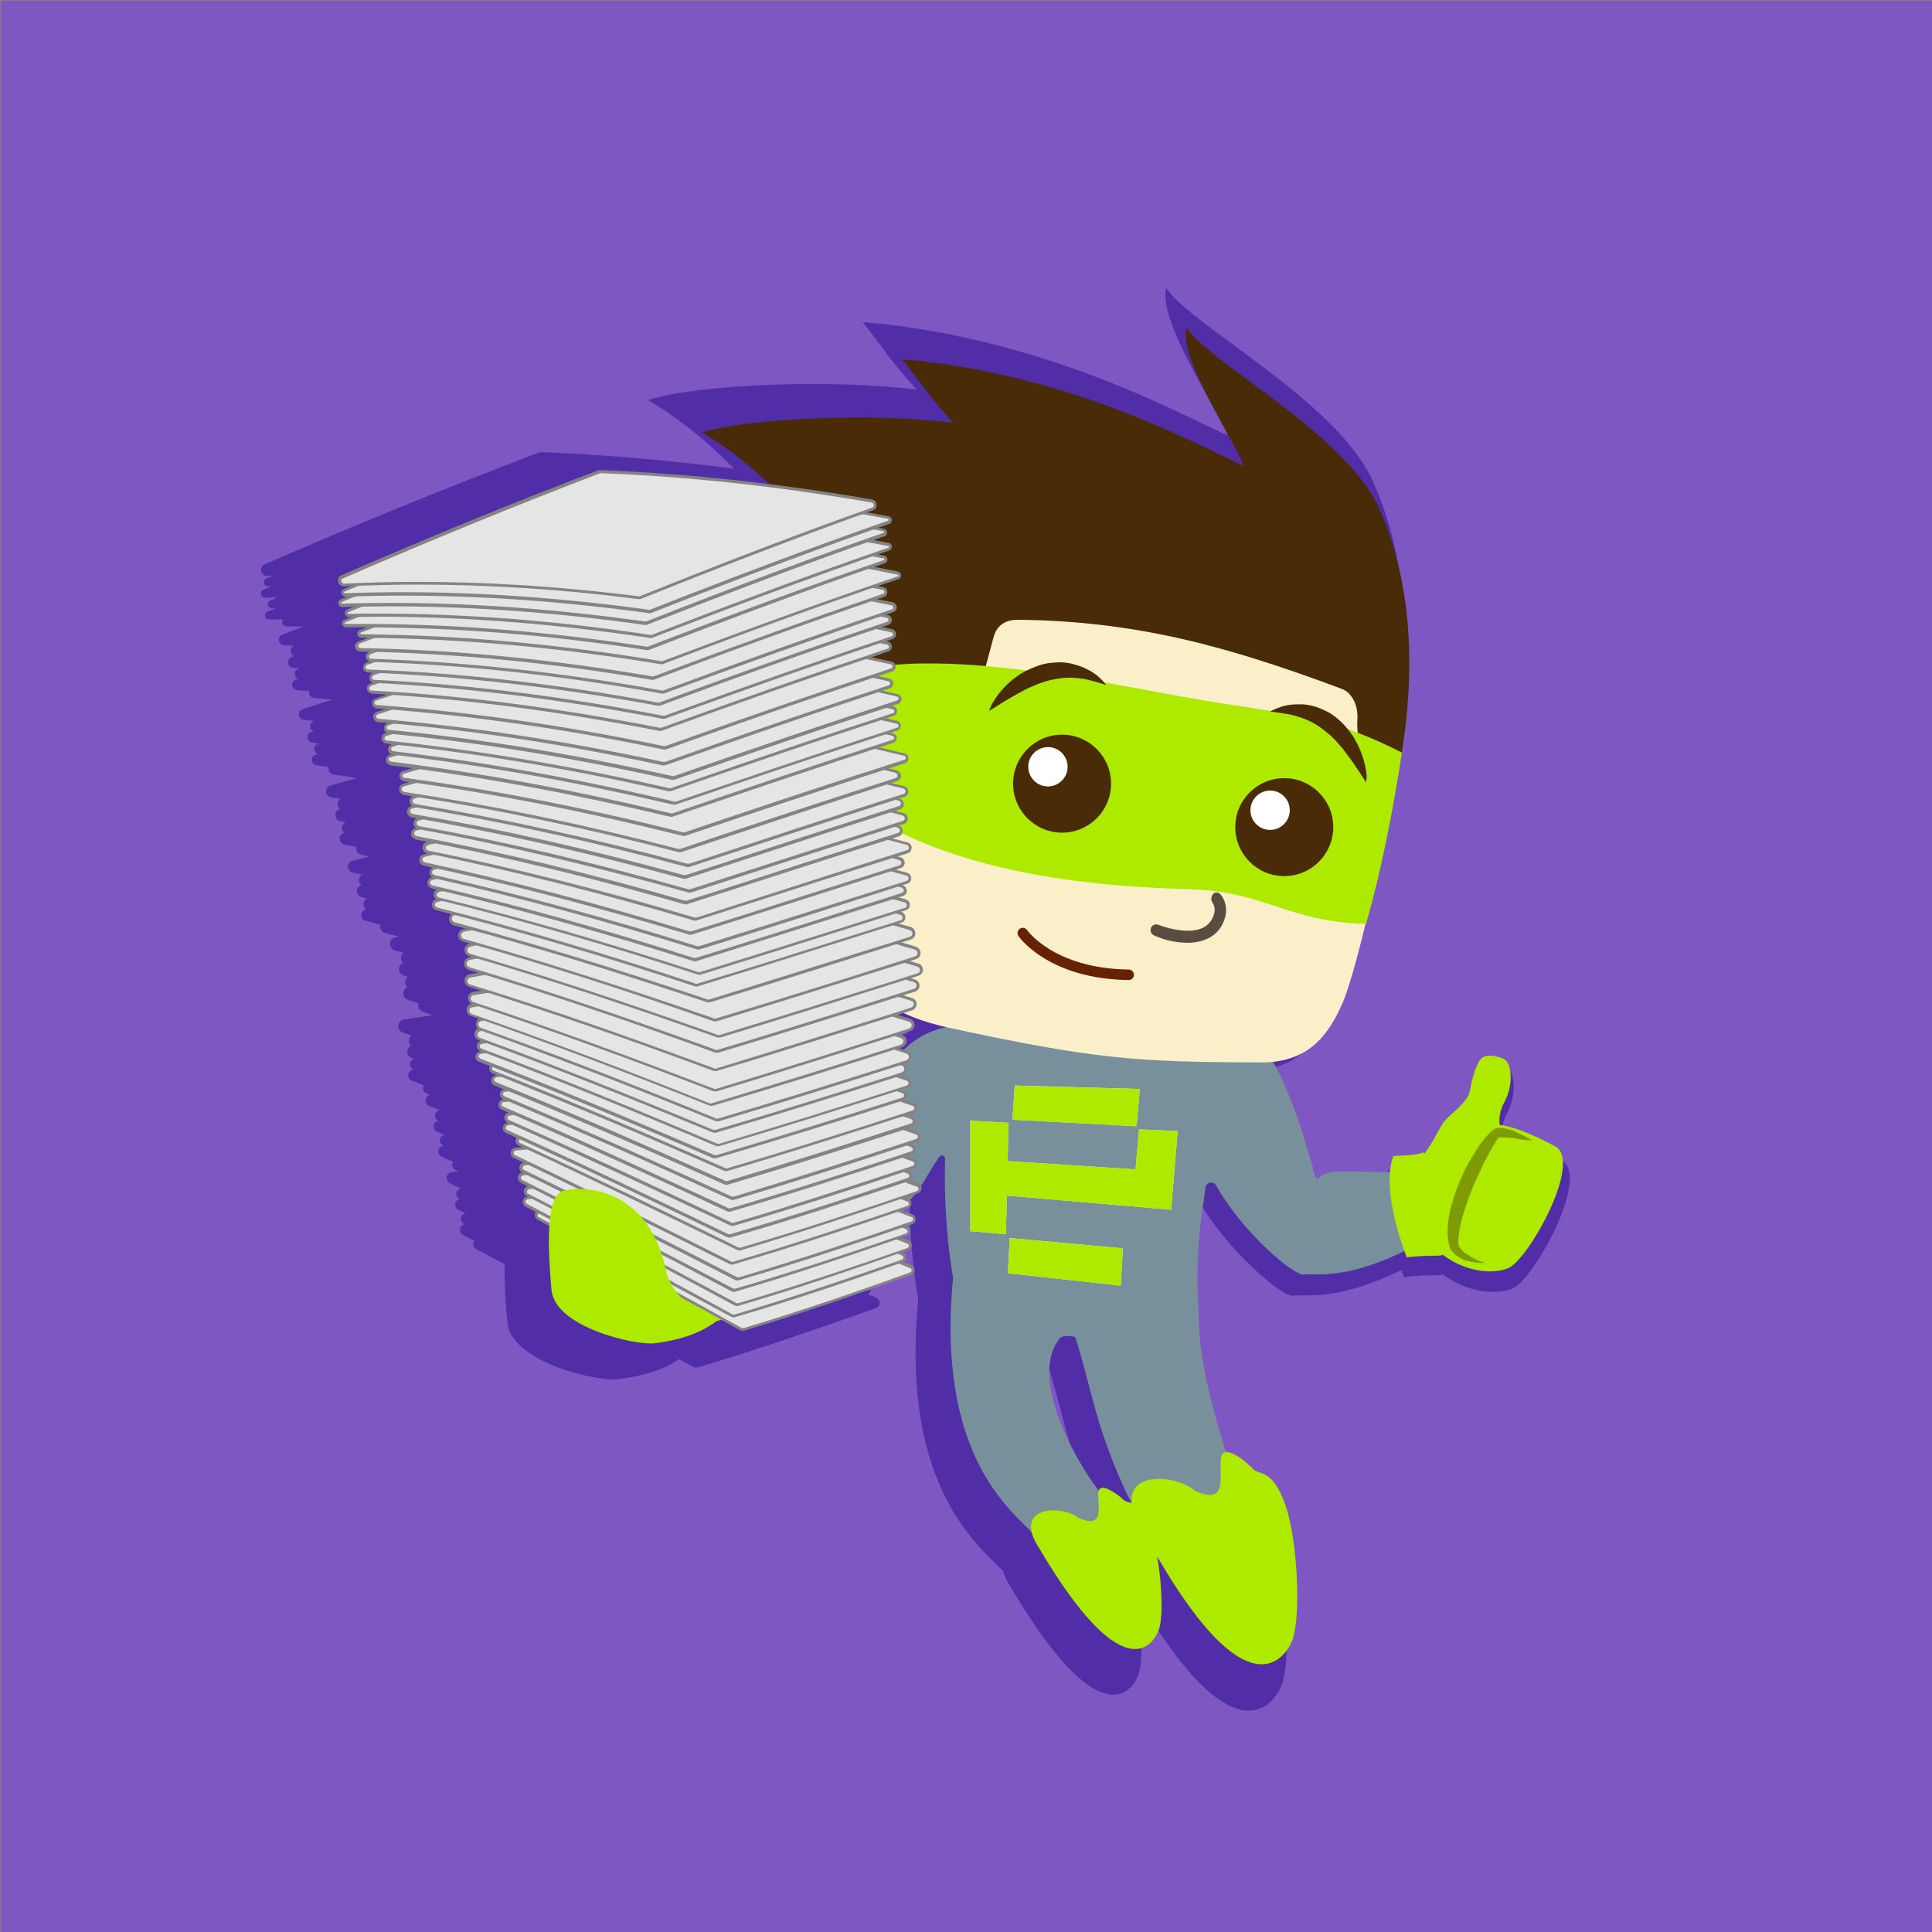 <?xml version="1.0"?>
<svg width="560" height="560" xmlns="http://www.w3.org/2000/svg" xmlns:svg="http://www.w3.org/2000/svg">
 <rect width="100%" height="100%" fill="#808080" stroke="none"/>
 <style type="text/css">.st0{fill:#7e57c2;}
	.st1{fill:#512DA8;}
	.st2{fill:#78909C;}
	.st3{fill:#AEEA00;}
	.st4{fill:#594D41;}
	.st5{fill:none;stroke:#672204;stroke-width:3;stroke-linecap:round;stroke-miterlimit:10;}
	.st6{fill:#F1FFE7;}
	.st7{fill:#492C07;}
	.st8{fill:#FAEFC9;}
	.st9{fill:#FFFFFF;}
	.st10{fill:#E5E5E5;}
	.st11{fill:#848484;}
	.st12{fill:none;}
	.st13{fill:none;stroke:#8E8E8E;stroke-miterlimit:10;}
	.st14{fill:#7E9B04;}
	.st15{fill:none;stroke:#672204;stroke-width:3.039;stroke-linecap:round;stroke-miterlimit:10;}</style>
 <g>
  <title>Layer 1</title>
  <rect y="0.25" fill="#7f3f00" height="560" width="560" class="st0" x="0.25" id="XMLID_51_"/>
  <path d="m452.55,336.25c-7.3,-3.9 -12.8,-5.9 -17.1,-6.5c-0.5,-1.8 0.2,-4.8 1.2,-6.7c3.4,-6.3 2,-12.3 0.5,-13.4s-5.6,-2 -7.3,-0.7c-1.7,1.4 -3,6.1 -3.7,10.1s-6.7,7.3 -8.3,10c-2.2,3.5 -2.6,5 -5.7,9.4c-1.3,-1 2,0.4 -9.8,0.8c-0.5,1.5 -0.9,3.2 -1,4.9c-8.5,0.3 -19.4,-1.4 -21.8,1.5c-0.5,0.6 -1.4,0.4 -1.7,-0.3c-1.5,-5.7 -6.6,-24.3 -13,-35.1c11.6,-1.2 17.4,-8.4 21.5,-17.9c2.1,-4.8 4.9,-15 7.2,-24.7c0.1,0 0.1,0 0.2,0c4.9,-16.4 8.7,-36.6 11.2,-52.8c0,0 -0.1,0 -0.1,-0.1c6.9,-41.9 -3,-66.6 -6.9,-75.2c-10.4,-23.4 -53.1,-45.3 -59.9,-56.1c-2.3,9.4 12.5,31 17.8,42.7c-8.1,-2.9 -50.5,-28.2 -105.8,-32.8c4.7,5.9 9.2,12.7 15.7,19.6c-23.8,-3.1 -63,-1.7 -77.9,3c9.7,5.8 17.9,12.7 24.9,19.9c-18.4,-2.4 -36.9,-4 -55.7,-4.8c-0.3,0 -0.5,0 -0.8,0.1c-26.8,10.2 -53.3,21 -79.5,32.4c-1.9,0.8 -1.1,3.5 0.9,3.4c0.5,0 1.1,0 1.6,-0.1c-0.7,0.3 -1.3,0.6 -2,0.8c-1.3,0.5 -0.8,2.4 0.6,2.3c0.3,0 0.6,0 0.9,0c-0.8,0.3 -1.6,0.7 -2.4,1c-1.3,0.5 -0.8,2.4 0.6,2.3c1.2,0 2.3,-0.1 3.5,-0.1c-0.7,0.3 -1.4,0.6 -2.1,0.9c-1.3,0.5 -0.8,2.3 0.6,2.3c0.3,0 0.7,0 1,0c-0.8,0.3 -1.6,0.6 -2.4,0.9c-1.3,0.5 -0.9,2.3 0.5,2.3c1.3,0 2.7,0 4,0c-0.6,0.7 -0.2,2 1,2c1.6,0 3.3,0 4.9,0.1c-2,0.8 -4.1,1.5 -6.1,2.3c-1.7,0.7 -1.2,3.1 0.7,3.1c0.9,0 1.8,0.1 2.7,0.1l0,0c-1.5,0.6 -1.3,2.5 0,3c-0.2,0.1 -0.5,0.2 -0.7,0.3c-1.7,0.6 -1.3,3.1 0.6,3.1c0.5,0 1,0.1 1.6,0.1c-0.1,0 -0.1,0 -0.2,0.1c-1.5,0.5 -1.4,2.5 -0.1,3c-0.2,0.1 -0.5,0.2 -0.7,0.2c-1.7,0.6 -1.3,3 0.5,3.1c1.1,0.1 2.2,0.2 3.4,0.2c-0.3,0.9 0.3,2 1.5,2.1c1.8,0.1 3.6,0.3 5.3,0.4c-2.9,0.9 -5.8,1.9 -8.7,2.8c-1.7,0.6 -1.4,3 0.5,3.1c1,0.1 2,0.2 2.9,0.3l-0.1,0c-1.6,0.5 -1.5,2.5 -0.1,3c-0.2,0.1 -0.4,0.1 -0.7,0.2c-1.7,0.5 -1.4,3 0.4,3.1c0.6,0.1 1.2,0.1 1.8,0.2c-0.1,0 -0.1,0 -0.2,0.1c-1.6,0.5 -1.5,2.5 -0.1,3c-0.2,0.1 -0.4,0.1 -0.6,0.2c-1.7,0.5 -1.5,2.9 0.3,3.1c1.2,0.1 2.3,0.3 3.5,0.5c-0.3,0.9 0.1,2 1.4,2.2c2.2,0.3 4.4,0.6 6.7,1c-2.5,0.7 -5.1,1.4 -7.6,2.1c-1.9,0.5 -1.7,3.2 0.3,3.5c0.9,0.1 1.7,0.3 2.6,0.4c-1.2,0.6 -1.2,2.3 -0.1,3l-0.1,0c-1.9,0.5 -1.8,3.1 0.2,3.5c0.5,0.1 0.9,0.2 1.4,0.3c-1.3,0.6 -1.4,2.3 -0.2,3l-0.1,0c-1.9,0.5 -1.8,3.1 0.2,3.5c1.1,0.2 2.2,0.4 3.3,0.6c-0.3,0.9 0.2,2.1 1.4,2.3c0.8,0.2 1.6,0.3 2.4,0.5c-1.6,0.4 -3.2,0.8 -4.9,1.2c-1.9,0.5 -1.9,3 0.1,3.5c0.9,0.2 1.8,0.4 2.7,0.6c-1.3,0.6 -1.4,2.3 -0.2,3c-1.9,0.4 -1.9,3 0,3.5c0.5,0.1 1.1,0.3 1.6,0.4c-1.3,0.6 -1.5,2.3 -0.3,3.1c-1.9,0.5 -1.9,3 0,3.4c1.4,0.3 2.7,0.7 4.1,1.1c-0.2,1 0.2,2.1 1.5,2.4s2.6,0.7 3.8,1c-0.3,0.1 -0.5,0.1 -0.8,0.2c-2.2,0.4 -2.3,3.3 -0.1,3.9c0.8,0.2 1.5,0.4 2.3,0.6c-0.9,0.7 -1,2.1 -0.1,2.9c-1.7,0.7 -1.6,3.2 0.3,3.8c0.4,0.1 0.7,0.2 1.1,0.3c-1,0.7 -1.1,2.1 -0.2,3c-1.6,0.7 -1.6,3.1 0.3,3.7c1,0.3 2,0.6 3,1c-0.3,1 0.1,2.1 1.4,2.5c0.9,0.3 1.8,0.6 2.7,0.9c-2.7,0.4 -5.5,0.8 -8.2,1.2c-2.2,0.3 -2.5,3.2 -0.3,3.9c0.8,0.3 1.5,0.5 2.3,0.8c-0.9,0.7 -1,2.1 -0.1,2.9c-1.5,0.8 -1.5,3 0.3,3.7c0.2,0.1 0.4,0.2 0.7,0.2c-1.6,0.3 -1.9,2.4 -0.3,3.1c-1.8,0.2 -2.1,2.6 -0.4,3.2c1.1,0.4 2.2,0.9 3.4,1.3c-0.5,0.8 -0.3,2 0.9,2.4c0.3,0.1 0.7,0.3 1,0.4c-1.7,0.3 -2,2.5 -0.3,3.2c1,0.4 2,0.8 3,1.2c-1.6,0.4 -1.9,2.5 -0.3,3.1c-1.7,0.2 -2.1,2.5 -0.4,3.2c0.7,0.3 1.4,0.6 2.1,0.9c-1.6,0.3 -1.9,2.4 -0.3,3.1l0,0c-1.7,0.3 -2.1,2.4 -0.5,3.2c1.1,0.5 2.2,1 3.3,1.5c-0.5,0.8 -0.3,1.9 0.7,2.4c0.3,0.1 0.6,0.3 0.9,0.4c-0.6,0.1 -1.3,0.1 -1.9,0.2c-1.8,0.1 -2.2,2.4 -0.6,3.2c1,0.5 2,1 3.1,1.5c-1.5,0.4 -1.8,2.4 -0.3,3.1l0.1,0c-1.6,0.3 -2,2.4 -0.5,3.1c0.7,0.3 1.4,0.7 2.1,1c-1.5,0.3 -1.9,2.3 -0.4,3.1c0.1,0 0.1,0.1 0.2,0.1c-1.6,0.3 -2,2.3 -0.5,3.1c1.1,0.6 2.1,1.1 3.2,1.7c-0.5,0.7 -0.4,1.9 0.6,2.4c2.7,1.4 5.4,2.9 8.2,4.4c-0.1,5.4 0.3,11.6 0.8,16.8c1,11.5 25.9,17.3 32.1,16.5c5.7,-0.7 12.1,-2.1 17.7,-5.8c1.3,0.7 2.6,1.5 4,2.2c0.4,0.2 1,0.3 1.4,0.2c17.4,-5.2 34.5,-11.1 51.6,-17.2c1.5,-0.5 1.5,-2.5 0,-3.1c-0.8,-0.3 -1.6,-0.6 -2.3,-0.9c1.2,-0.7 1.2,-2.4 -0.2,-3c0,0 0,0 -0.1,0c0.5,-0.2 1.1,-0.4 1.6,-0.6c1.5,-0.5 1.5,-2.6 0,-3.1c-0.6,-0.2 -1.3,-0.5 -1.9,-0.7c0.5,-0.2 1.1,-0.4 1.6,-0.6c1.5,-0.5 1.5,-2.6 0,-3.1c0,0 0,0 -0.1,0c0.5,-0.2 1.1,-0.4 1.6,-0.6c1.5,-0.5 1.5,-2.6 0,-3.1c-1,-0.4 -2,-0.7 -3,-1.1c0.5,-0.2 1.1,-0.4 1.6,-0.5c1.5,-0.5 1.5,-2.6 0,-3.1c-0.2,-0.1 -0.4,-0.2 -0.6,-0.2c1.2,-0.4 2.5,-0.8 3.7,-1.2c1.6,-0.5 1.5,-2.6 0,-3.1c-0.4,-0.2 -0.9,-0.3 -1.3,-0.5c3.4,-4.4 4.8,-7.9 7.5,-11.4c0.6,-0.7 1.7,-0.3 1.7,0.6c-0.2,6.5 -0.2,21.4 2.5,36.7c0,0.1 0,0.1 0,0.1c-5.3,54.9 18.1,71.8 24.6,78.7c0.2,0.8 0.6,1.8 1.1,2.8c23.9,41.1 34,34.3 37.2,29.2c0.4,-0.7 0.7,-1.4 0.9,-1.9c1.4,-3.8 1.1,-14.2 -0.5,-23c28.3,48.6 39.8,31.3 41.9,26.3c2.9,-6.8 2,-30.8 -2,-42.2c-4,-11.3 -8.1,-9 -10.1,-11.1c-1.7,-1.9 -6.4,-5.6 -8.6,-5.1c-3.9,-13.1 -8.6,-28.8 -8.5,-43.2c0,0 0,0 0,-0.1c-1.3,-18.9 0.9,-29.8 2.1,-38.5c0.2,-1.6 2.4,-2 3.2,-0.6c8.2,14.6 24.5,28.2 27.3,27.6c2.7,-0.6 11.9,2.1 31.4,-7.4c0.5,1.3 0.8,2 0.8,2c7.8,-0.9 10.4,-0.2 11.2,-0.8c6.8,5.1 15,6.1 20.1,4.2c6,-2.1 23.1,-32.7 14.3,-37.3zm-201.5,-30.4c-0.2,-0.2 -0.5,-0.4 -0.8,-0.5c-0.5,-0.2 -1,-0.3 -1.5,-0.5c2,-0.6 4,-1.3 6,-1.9c-1.3,0.9 -2.5,1.8 -3.7,2.9zm4.7,-8.6c0.2,0.1 0.4,0.2 0.6,0.2c-0.1,0 -0.4,-0.1 -0.6,-0.2l0,0zm3.9,3.3c0.3,-1 -0.2,-2.1 -1.4,-2.5c1.6,0.5 3.3,0.9 5.1,1.4c-1.2,0.3 -2.4,0.6 -3.7,1.1zm52,141.2c-0.2,0.1 -0.3,0.2 -0.4,0.3c-0.1,0.2 -0.2,0.4 -0.3,0.6c-9.2,-12.2 -21.5,-36.1 -12.1,-47.3c0.7,-0.8 3.3,-0.7 4.7,-0.3c2,5.5 5.5,21 8.6,30c2.4,7 5.4,14.6 8.9,21.2c-1,-0.4 -1.8,-0.4 -2.4,-1c-1.5,-1.4 -5.3,-4.3 -7,-3.5z" class="st1" id="XMLID_498_"/>
  <g id="XMLID_925_">
   <path d="m410.35,338.65c-0.2,-0.1 -0.5,-0.1 -0.7,0c-7,2.8 -24.2,-1.1 -27,2.5c-0.5,0.6 -1.4,0.4 -1.5,-0.3c-1.9,-7.2 -9.7,-35.9 -18.5,-40c-9.7,-4.6 -19.5,-2.1 -20.7,-1.8c-0.1,0 -0.2,0 -0.3,0l-53.8,-1.4c-0.1,0 -0.1,0 -0.2,0c-1.4,-0.3 -24.2,-5.3 -32.5,17.7c-0.2,0.6 -6.8,18.2 -10.4,20.4c-3,1.9 -20.4,12.8 -28.6,18.6c-0.4,0.3 -0.5,0.7 -0.3,1.1l9.2,17c0.2,0.4 0.6,0.6 1.1,0.4c2,-0.7 26.4,-14.6 28.7,-16.5c12.4,-10 13.2,-15.4 17.5,-21.1c0.5,-0.7 1.6,-0.3 1.6,0.6c-0.2,6.1 -0.2,20.1 2.3,34.5l0,0.1c-5,51.9 17.3,67.6 23.2,74.1c0.3,-6 10.5,-5.1 13.9,-2.2c8.8,3.8 4.3,-6.2 5.9,-8.4c0.1,-0.2 0.3,-0.2 0.4,-0.3c-8.7,-11 -21.5,-34.8 -12.4,-45.8c0.7,-0.8 3.1,-0.7 4.4,-0.3c1.9,5.2 5.2,19.8 8,28.1c4.4,12.8 10.8,27.7 18.7,34c0.1,0.1 0.2,0.1 0.4,0.2c8.1,2.1 21.5,-1.9 21.2,-9.8c-1.2,-12.9 -12.8,-37.9 -12.5,-59.7c0,0 0,0 0,-0.1c-1.2,-17.7 0.9,-28 2,-36.1c0.2,-1.5 2.2,-1.9 3,-0.6c7.7,13.8 22.9,26.5 25.5,25.9c2.9,-0.6 13.8,2.8 38.1,-11.7c0.1,-0.1 0.2,-0.2 0.3,-0.2c3.5,-4.5 -1.3,-16.3 -6,-18.9z" class="st2" id="XMLID_3_"/>
   <path d="m325.55,434.65c-1.3,-1.3 -5,-4 -6.5,-3.3c-0.2,0.1 -0.3,0.2 -0.4,0.3c-1.5,2.2 3,12.1 -5.9,8.4c-3.4,-2.9 -13.6,-3.8 -13.9,2.2c-0.1,1.3 0.3,2.8 1.3,4.7c22.4,38.6 31.8,32.2 34.8,27.4c0.4,-0.7 0.7,-1.3 0.9,-1.8c1.5,-4 0.9,-16 -1.1,-24.7c-0.5,-2.1 -1,-4 -1.6,-5.6c-3.3,-8 -6.1,-6.1 -7.6,-7.6z" class="st3" id="XMLID_4_"/>
  </g>
  <g id="XMLID_926_">
   <path d="m348.05,267.25c2.1,-0.1 4.1,-0.5 5.8,-1.4c2.5,-1.2 4.1,-3.2 5,-5.8c0.8,-2.6 0.4,-5 -1.1,-7c-2,-2.6 -4,0.3 -2.7,2.1c0.9,1.1 1,2.4 0.6,3.9c-0.5,1.7 -1.6,3 -3.2,3.8c-3.3,1.6 -8.4,1.1 -12.4,-0.1c-0.8,-0.3 -1.7,0.2 -2,1l0,0c-0.3,0.9 0.1,1.9 1.1,2.2c2.5,0.9 5.8,1.5 8.9,1.3z" class="st4" id="XMLID_927_"/>
  </g>
  <path d="m335.85,280.35c0,0 -22,2.9 -29.5,-7.6" class="st5" id="XMLID_928_"/>
  <polygon points="294.15,314.65 330.35,315.65 329.45,326.45 293.45,324.55 " class="st6" id="XMLID_1_"/>
  <polygon points="281.25,324.85 292.35,325.45 292.05,336.55 329.15,338.95 330.15,327.35 341.35,327.85 339.45,350.65 291.85,346.55 291.55,357.75 281.25,356.85 " class="st6" id="XMLID_14_"/>
  <polygon points="292.65,358.85 325.45,361.85 324.85,372.65 292.15,369.05 " class="st6" id="XMLID_15_"/>
  <g id="XMLID_26_">
   <g id="XMLID_46_">
    <path d="m276.25,122.55c-6,-6.5 -10.3,-12.8 -14.7,-18.4c51.7,4.3 91.4,28.1 99,30.8c-4.9,-11 -18.8,-31.3 -16.7,-40.1c6.3,10.2 46.3,30.7 56,52.7c3.6,8.2 13.1,31.9 6.2,72.2c-8,-0.6 -24.2,11.4 -32.3,10.7c1.7,-7.9 4.8,-27.7 -2.6,-30.9c-12.2,-5.2 -31.1,-4.5 -46.3,-6.3c-15,-1.8 -27.4,0.3 -39.4,2.6c-2.9,0.5 -16.8,14.8 -17.5,22.3c-7.9,-1.2 -17.5,-7.1 -25.3,-8.4c-1,-20.7 -2.2,-25.4 1.6,-44.9c-9.1,-12.1 -22,-28.2 -40.7,-39.5c13.8,-4.3 50.4,-5.7 72.7,-2.8z" class="st7" id="XMLID_47_"/>
   </g>
   <g id="XMLID_27_">
    <g id="XMLID_43_">
     <g id="XMLID_44_">
      <path d="m400.65,246.65c0,0 -7.3,34.5 -11.6,44.3c-4.3,9.8 -10.4,17.1 -23.6,17c-36.1,-0.1 -48.1,-0.9 -90.6,-10.1c-28.1,-6.1 -35.9,-24 -37.1,-38c-1.2,-14 1.5,-40.2 1.5,-40.2l161.4,27z" class="st8" id="XMLID_45_"/>
     </g>
    </g>
    <g id="XMLID_41_">
     <path d="m392.75,229.75c1.8,-15.7 0.4,-16.2 0.7,-21.5c0.2,-3.7 -1.5,-7.5 -4.6,-8.6c-32.4,-12.1 -59.3,-19.7 -94,-20c-3.4,0 -6,1.6 -6.9,5.2c-1.3,5.1 -3.6,12.2 -6.5,27.7l111.3,17.2z" class="st8" id="XMLID_42_"/>
    </g>
    <g id="XMLID_38_">
     <g id="XMLID_39_">
      <path d="m406.35,218.15c-2.3,15.2 -5.9,34.2 -10.4,49.6c-22.4,-0.4 -29,-9.3 -50.9,-10c-24.1,-0.7 -78,-3.5 -106.4,-32c0.6,-13.1 1,-18.7 3,-29.7c30.5,-10.3 83.2,3.4 113.1,7.9c21.8,3.4 32.1,4.3 51.6,14.2z" class="st3" id="XMLID_40_"/>
     </g>
    </g>
    <g id="XMLID_28_">
     <g id="XMLID_36_">
      <circle r="14.2" cy="239.75" cx="372.25" class="st7" id="XMLID_37_"/>
     </g>
     <circle r="5.7" cy="234.85" cx="368.15" class="st9" id="XMLID_35_"/>
     <g id="XMLID_33_">
      <circle r="14.2" cy="227.15" cx="307.85" class="st7" id="XMLID_34_"/>
     </g>
     <circle r="5.7" cy="222.25" cx="303.75" class="st9" id="XMLID_32_"/>
     <g id="XMLID_29_">
      <g id="XMLID_31_">
       <path d="m395.95,226.75c0,0 -0.4,-0.5 -0.9,-1.4c-0.6,-0.9 -1.4,-2.2 -2.4,-3.6c-1,-1.5 -2.2,-3.1 -3.5,-4.8c-0.7,-0.8 -1.4,-1.6 -2.1,-2.4c-0.8,-0.8 -1.5,-1.5 -2.4,-2.2c-0.8,-0.7 -1.7,-1.3 -2.5,-1.9c-0.4,-0.3 -0.9,-0.5 -1.3,-0.8c-0.5,-0.2 -0.9,-0.5 -1.4,-0.7s-0.9,-0.4 -1.4,-0.6s-0.9,-0.3 -1.4,-0.5c-0.5,-0.1 -0.9,-0.3 -1.3,-0.4c-0.4,-0.1 -0.9,-0.2 -1.3,-0.3s-0.8,-0.2 -1.2,-0.2c-0.4,-0.1 -0.8,-0.2 -1.1,-0.2c-0.7,-0.1 -1.4,-0.2 -1.9,-0.3c-1.1,-0.1 -1.7,-0.2 -1.7,-0.2s0.5,-0.3 1.6,-0.8c0.5,-0.2 1.2,-0.4 1.9,-0.7c0.8,-0.2 1.6,-0.4 2.6,-0.5c0.5,0 1,-0.1 1.5,-0.1s1.1,0 1.7,0s1.2,0.1 1.8,0.2c0.6,0.1 1.2,0.3 1.8,0.4c1.2,0.4 2.4,0.9 3.6,1.5s2.3,1.4 3.3,2.3c0.5,0.4 1,0.9 1.5,1.4c0.4,0.5 0.9,1 1.3,1.5s0.8,1 1.1,1.5c0.4,0.5 0.7,1 1,1.6c1.2,2.1 2,4.2 2.5,6s0.7,3.4 0.8,4.5c-0.1,1.1 -0.2,1.7 -0.2,1.7z" class="st7" id="XMLID_59_"/>
      </g>
      <g id="XMLID_30_">
       <path d="m286.65,206.05c0,0 0.2,-0.6 0.7,-1.6s1.3,-2.3 2.5,-3.8s2.8,-3.1 4.8,-4.5c0.5,-0.4 1,-0.7 1.5,-1s1.1,-0.7 1.7,-0.9c0.6,-0.3 1.2,-0.6 1.8,-0.8c0.6,-0.2 1.2,-0.5 1.9,-0.7c1.3,-0.4 2.6,-0.6 4,-0.7c1.3,-0.1 2.7,-0.1 3.9,0.1c0.6,0.1 1.2,0.2 1.8,0.4c0.6,0.2 1.2,0.3 1.7,0.5s1,0.4 1.5,0.6c0.5,0.3 0.9,0.5 1.4,0.7c0.8,0.5 1.6,1 2.2,1.5s1.1,1 1.5,1.4c0.7,0.8 1.1,1.3 1.1,1.3s-0.6,-0.2 -1.6,-0.5c-0.5,-0.2 -1.2,-0.3 -1.8,-0.5c-0.3,-0.1 -0.7,-0.2 -1.1,-0.3s-0.8,-0.2 -1.2,-0.3c-0.4,-0.1 -0.9,-0.2 -1.3,-0.2c-0.4,-0.1 -0.9,-0.1 -1.4,-0.2c-0.5,0 -1,-0.1 -1.4,-0.1c-0.5,0 -1,0 -1.5,0s-1,0.1 -1.5,0.1c-0.5,0.1 -1,0.1 -1.5,0.2c-1,0.2 -2.1,0.4 -3.1,0.7s-2.1,0.7 -3.1,1.1c-1,0.4 -2,0.9 -2.9,1.3c-1.9,1 -3.7,2 -5.2,2.9s-2.8,1.7 -3.7,2.3c-1.1,0.7 -1.7,1 -1.7,1z" class="st7" id="XMLID_53_"/>
      </g>
     </g>
    </g>
   </g>
  </g>
  <g id="XMLID_24_">
   <path d="m343.45,273.25c2.1,0.1 4.1,-0.2 5.9,-0.9c2.6,-1 4.4,-2.8 5.4,-5.4c1,-2.5 0.8,-5 -0.5,-7.1c-1.8,-2.8 -4,0 -2.8,1.8c0.8,1.2 0.8,2.5 0.2,4c-0.7,1.7 -1.8,2.8 -3.5,3.5c-3.4,1.3 -8.5,0.4 -12.4,-1.1c-0.8,-0.3 -1.7,0 -2.1,0.8l0,0c-0.4,0.9 0,1.9 0.9,2.3c2.6,1.2 5.8,2 8.9,2.1z" class="st4" id="XMLID_25_"/>
  </g>
  <path d="m363.15,425.75c1.9,2 5.7,-0.2 9.4,10.4c3.7,10.6 4.6,33.2 1.9,39.6c-2.1,5 -14.2,23.3 -45,-35.4c-6.7,-14.7 11.6,-13.1 16.8,-8.3c11.3,5.4 6,-7.8 8.1,-10.6c1.6,-2.1 7,2.3 8.8,4.3z" class="st3" id="XMLID_19_"/>
  <polygon points="294.15,314.65 330.35,315.65 329.45,326.45 293.45,324.55 " class="st3" id="XMLID_18_"/>
  <polygon points="281.25,324.85 292.35,325.45 292.05,336.55 329.15,338.95 330.15,327.35 341.35,327.85 339.45,350.65 291.85,346.55 291.55,357.75 281.25,356.85 " class="st3" id="XMLID_17_"/>
  <polygon points="292.65,358.85 325.45,361.85 324.85,372.65 292.15,369.05 " class="st3" id="XMLID_16_"/>
  <path d="m217.95,351.25c5,1.6 14.3,20.2 10.8,21.4c-3.4,1.2 -12.4,6.9 -18,9.4c-5.4,2.3 -29.2,3.7 -33.1,-6.5c-4.1,-10.6 -9.4,-25.7 -4.6,-28.5c6,-3.6 24.2,-7.2 35.5,14.7c9.5,14.4 5.6,-6.9 9.4,-10.5z" class="st3" id="XMLID_7_"/>
  <g id="XMLID_108_">
   <g id="XMLID_169_">
    <path d="m215.45,385.35c-0.2,0 -0.4,-0.1 -0.6,-0.2c-18.7,-10.4 -38.8,-21.4 -58.6,-32c-0.6,-0.3 -0.7,-0.8 -0.6,-1.2c0.1,-0.4 0.4,-0.9 1.1,-0.9c15.6,-0.8 32.4,-2.6 53,-5.6c0.1,0 0.1,0 0.2,0c0.2,0 0.3,0 0.5,0.1c18.1,7.4 35.8,14.6 53.6,21.6c0.6,0.2 0.8,0.7 0.8,1.1c0,0.5 -0.3,0.9 -0.8,1c-14.2,5.1 -31.1,11 -48.2,16.1c-0.2,0 -0.3,0 -0.4,0z" class="st10" id="XMLID_404_"/>
    <path d="m209.85,345.85c0.1,0 0.2,0 0.3,0.1c18.1,7.4 35.8,14.6 53.6,21.6c0.5,0.2 0.5,0.6 0.5,0.7s-0.1,0.5 -0.5,0.6c-14.2,5.1 -31.1,11 -48.2,16.1c-0.1,0 -0.2,0 -0.3,0c-0.2,0 -0.3,0 -0.4,-0.1c-18.7,-10.4 -38.8,-21.4 -58.6,-32c-0.5,-0.2 -0.4,-0.6 -0.4,-0.8c0,-0.1 0.2,-0.5 0.7,-0.5c15.6,-0.8 32.5,-2.6 53,-5.6c0.2,0 0.3,-0.1 0.3,-0.1m0,-0.8c-0.1,0 -0.2,0 -0.3,0c-17.6,2.6 -35.2,4.7 -53,5.6c-1.7,0.1 -2.1,2.2 -0.7,2.9c19.6,10.5 39.1,21.2 58.6,32c0.3,0.1 0.6,0.2 0.9,0.2c0.2,0 0.3,0 0.5,-0.1c16.3,-4.9 32.3,-10.4 48.2,-16.1c1.4,-0.5 1.4,-2.4 0,-2.9c-17.9,-7 -35.8,-14.3 -53.6,-21.6c-0.1,0 -0.4,0 -0.6,0l0,0z" class="st11" id="XMLID_401_"/>
   </g>
   <g id="XMLID_165_">
    <path d="m212.75,381.45c-0.2,0 -0.4,-0.1 -0.6,-0.2c-18.8,-10.2 -38.9,-21.2 -59.5,-31.9c-0.6,-0.3 -0.7,-0.8 -0.6,-1.2c0.1,-0.4 0.4,-0.9 1.1,-0.9c15.7,-0.8 32.7,-2.6 53.4,-5.6c0.1,0 0.1,0 0.2,0c0.2,0 0.3,0 0.5,0.1l1.6,0.6c17.3,7 35.2,14.2 52.8,21c0.6,0.2 0.8,0.7 0.8,1.1c0,0.5 -0.3,0.9 -0.8,1c-14.3,5 -31.3,10.9 -48.5,15.9c-0.2,0.1 -0.3,0.1 -0.4,0.1z" class="st10" id="XMLID_399_"/>
    <path d="m206.65,342.05c0.1,0 0.2,0 0.3,0.1l1.5,0.6c17.3,7 35.2,14.2 52.9,21.1c0.5,0.2 0.5,0.6 0.5,0.7s-0.1,0.5 -0.5,0.6c-14.3,5 -31.3,10.8 -48.5,15.9c-0.1,0 -0.2,0 -0.2,0c-0.2,0 -0.3,0 -0.4,-0.1c-18.7,-10.2 -38.9,-21.2 -59.5,-32c-0.5,-0.2 -0.4,-0.6 -0.4,-0.8c0,-0.1 0.2,-0.5 0.7,-0.6c15.7,-0.8 32.7,-2.6 53.4,-5.6c0.1,0.1 0.2,0.1 0.2,0.1m0,-0.8c-0.1,0 -0.2,0 -0.3,0c-17.7,2.6 -35.4,4.7 -53.3,5.6c-1.7,0.1 -2.1,2.2 -0.7,2.9c19.9,10.4 39.7,21.2 59.5,31.9c0.3,0.1 0.6,0.2 0.8,0.2s0.3,0 0.5,-0.1c16.4,-4.8 32.5,-10.2 48.5,-15.9c1.4,-0.5 1.4,-2.4 0,-2.9c-18.2,-7.1 -36.3,-14.4 -54.4,-21.7c-0.1,0 -0.4,0 -0.6,0l0,0z" class="st11" id="XMLID_396_"/>
   </g>
   <g id="XMLID_164_">
    <path d="m213.65,378.15c-0.2,0 -0.4,-0.1 -0.6,-0.2c-19,-10.2 -39.4,-21 -60.1,-31.6c-0.6,-0.3 -0.7,-0.8 -0.6,-1.2c0.1,-0.4 0.4,-0.9 1.1,-0.9c17.4,-1.1 35.1,-3.1 54,-5.9c0.1,0 0.1,0 0.2,0c0.2,0 0.3,0 0.5,0.1l4.1,1.6c16.7,6.6 33.9,13.4 50.9,19.9c0.6,0.2 0.8,0.7 0.8,1.1c0,0.5 -0.3,0.9 -0.8,1c-14.5,5.1 -31.7,11 -49,16c-0.2,0.1 -0.4,0.1 -0.5,0.1z" class="st10" id="XMLID_394_"/>
    <path d="m207.65,338.75c0.1,0 0.2,0 0.3,0.1l4.3,1.7c16.6,6.6 33.8,13.3 50.7,19.9c0.5,0.2 0.5,0.6 0.5,0.7s-0.1,0.5 -0.5,0.6c-14.5,5.1 -31.7,10.9 -49,16c-0.1,0 -0.2,0 -0.2,0c-0.1,0 -0.3,0 -0.4,-0.1c-19,-10.2 -39.4,-21 -60.2,-31.6c-0.5,-0.2 -0.4,-0.6 -0.4,-0.8c0,-0.1 0.2,-0.5 0.7,-0.6c17.4,-1.1 35.1,-3.1 54.2,-5.9c-0.1,0 -0.1,0 0,0m0,-0.9c-0.1,0 -0.2,0 -0.3,0c-18,2.7 -35.9,4.7 -54,5.9c-1.7,0.1 -2.1,2.2 -0.6,3c20.2,10.3 40.2,20.9 60.1,31.6c0.3,0.1 0.5,0.2 0.8,0.2c0.2,0 0.3,0 0.5,-0.1c16.5,-4.8 32.8,-10.4 49.1,-16.1c1.4,-0.5 1.4,-2.4 0,-2.9c-18.4,-7.1 -36.7,-14.3 -55,-21.5c-0.2,0 -0.4,-0.1 -0.6,-0.1l0,0z" class="st11" id="XMLID_391_"/>
   </g>
   <g id="XMLID_163_">
    <path d="m212.95,374.05c-0.2,0 -0.4,-0.1 -0.6,-0.2c-19.2,-10.1 -39.8,-20.8 -61,-31.4c-0.6,-0.3 -0.7,-0.8 -0.6,-1.2c0.1,-0.4 0.4,-0.9 1.1,-0.9c17.6,-1.2 35.4,-3.2 54.6,-6.1c0.1,0 0.1,0 0.2,0c0.2,0 0.3,0 0.5,0.1l10,3.9c15,5.8 30.4,11.8 45.7,17.6c0.6,0.2 0.8,0.7 0.8,1.1s-0.2,0.8 -0.8,1c-14.7,5.1 -32,10.9 -49.5,16.1c-0.2,0 -0.3,0 -0.4,0z" class="st10" id="XMLID_389_"/>
    <path d="m206.55,334.65c0.1,0 0.2,0 0.3,0.1l10.1,3.9c14.9,5.8 30.4,11.8 45.6,17.6c0.5,0.2 0.5,0.6 0.5,0.7s-0.1,0.5 -0.5,0.6c-14.7,5.1 -32,10.9 -49.5,16c-0.1,0 -0.2,0 -0.2,0c-0.1,0 -0.3,0 -0.4,-0.1c-19.2,-10.1 -39.8,-20.8 -61,-31.4c-0.5,-0.2 -0.4,-0.6 -0.4,-0.8c0,-0.1 0.1,-0.5 0.7,-0.6c17.6,-1.2 35.5,-3.2 54.6,-6.1c0.2,0.1 0.2,0.1 0.2,0.1m0,-0.9c-0.1,0 -0.2,0 -0.3,0c-18.2,2.7 -36.3,4.8 -54.6,6.1c-1.7,0.1 -2.1,2.2 -0.6,3c20.5,10.2 40.7,20.7 60.9,31.4c0.3,0.1 0.5,0.2 0.8,0.2c0.2,0 0.3,0 0.5,-0.1c16.7,-4.9 33.1,-10.4 49.5,-16.1c1.4,-0.5 1.4,-2.4 0,-2.9c-18.6,-7.1 -37.2,-14.3 -55.7,-21.5c0,0 -0.2,-0.1 -0.5,-0.1l0,0z" class="st11" id="XMLID_386_"/>
   </g>
   <g id="XMLID_161_">
    <path d="m213.85,370.65c-0.2,0 -0.4,-0.1 -0.6,-0.1c-19.3,-9.9 -40.2,-20.6 -61.5,-31c-0.6,-0.3 -0.7,-0.8 -0.7,-1.2c0.1,-0.4 0.4,-0.9 1.1,-0.9c17.8,-1.4 35.9,-3.5 55.2,-6.5c0.1,0 0.1,0 0.2,0c0.2,0 0.3,0 0.5,0.1l13.5,5.2c14,5.3 28.5,10.8 42.7,16.2c0.6,0.2 0.8,0.7 0.8,1.1s-0.2,0.8 -0.8,1c-14.9,5.1 -32.4,11 -50.1,16.2c0,-0.1 -0.2,-0.1 -0.3,-0.1z" class="st10" id="XMLID_384_"/>
    <path d="m207.55,331.35c0.1,0 0.2,0 0.3,0.1c4.5,1.7 9,3.4 13.5,5.1c14,5.3 28.5,10.9 42.8,16.2c0.5,0.2 0.5,0.6 0.5,0.7s-0.1,0.5 -0.5,0.6c-14.8,5.1 -32.4,11 -50,16.2c-0.1,0 -0.2,0 -0.2,0c-0.1,0 -0.3,0 -0.4,-0.1c-19.3,-9.9 -40.2,-20.6 -61.6,-31c-0.5,-0.2 -0.5,-0.6 -0.4,-0.8c0,-0.1 0.1,-0.5 0.7,-0.6c17.8,-1.4 35.9,-3.5 55.3,-6.4c-0.1,0 0,0 0,0m0,-0.9c-0.1,0 -0.2,0 -0.3,0c-18.4,2.8 -36.7,5.1 -55.2,6.5c-1.7,0.1 -2.1,2.2 -0.6,3c20.7,10.1 41.1,20.5 61.5,31c0.3,0.1 0.5,0.2 0.8,0.2c0.2,0 0.3,0 0.5,-0.1c16.9,-4.9 33.5,-10.5 50.1,-16.2c1.4,-0.5 1.4,-2.4 0,-2.9c-18.8,-7 -37.5,-14.2 -56.3,-21.3c-0.1,-0.2 -0.3,-0.2 -0.5,-0.2l0,0z" class="st11" id="XMLID_381_"/>
   </g>
   <g id="XMLID_160_">
    <path d="m212.15,366.15c-0.2,0 -0.4,0 -0.6,-0.1c-18.6,-9.3 -40.5,-20.3 -62.4,-30.7c-0.6,-0.3 -0.7,-0.8 -0.7,-1.2c0.1,-0.4 0.4,-0.9 1.1,-0.9c17.9,-1.5 36.1,-3.7 55.7,-6.7c0.1,0 0.1,0 0.2,0c0.2,0 0.3,0 0.5,0.1c7.3,2.7 14.7,5.5 22,8.2c11.5,4.3 23.4,8.8 35.1,13.1c0.6,0.2 0.8,0.7 0.8,1.1s-0.2,0.8 -0.8,1c-15,5.1 -32.7,11 -50.5,16.2c-0.1,-0.1 -0.3,-0.1 -0.4,-0.1z" class="st10" id="XMLID_379_"/>
    <path d="m205.55,326.85c0.1,0 0.2,0 0.3,0.1c7.3,2.7 14.7,5.5 22,8.2c11.5,4.3 23.4,8.8 35.1,13.1c0.5,0.2 0.5,0.6 0.5,0.7s-0.1,0.5 -0.5,0.6c-15,5.1 -32.7,11 -50.5,16.2c-0.1,0 -0.2,0 -0.2,0c-0.1,0 -0.3,0 -0.4,-0.1c-18.6,-9.4 -40.6,-20.4 -62.5,-30.8c-0.5,-0.2 -0.5,-0.6 -0.4,-0.8c0,-0.1 0.1,-0.5 0.7,-0.6c17.9,-1.5 36.2,-3.7 55.8,-6.7c0,0.1 0,0.1 0.1,0.1m0,-0.9c-0.1,0 -0.2,0 -0.3,0c-18.5,2.9 -37,5.2 -55.7,6.7c-1.7,0.1 -2.1,2.3 -0.6,3c21,10 41.7,20.3 62.4,30.7c0.2,0.1 0.5,0.2 0.8,0.2c0.2,0 0.3,0 0.5,-0.1c17,-4.9 33.8,-10.5 50.5,-16.2c1.4,-0.5 1.4,-2.4 0,-3c-19.1,-7 -38,-14.2 -57.1,-21.3c-0.1,0 -0.3,0 -0.5,0l0,0z" class="st11" id="XMLID_376_"/>
   </g>
   <g id="XMLID_159_">
    <path d="m214.35,362.05c-0.2,0 -0.4,0 -0.6,-0.1c-18.7,-9.2 -40.8,-20 -63.1,-30.2c-0.6,-0.3 -0.8,-0.8 -0.7,-1.2c0.1,-0.4 0.4,-0.9 1.1,-0.9c18.3,-1.7 36.8,-4 56.5,-7.2c0.1,0 0.1,0 0.2,0c0.2,0 0.3,0 0.5,0.1c8.2,3 16.4,6 24.6,9c10.8,4 22,8.1 33.1,12.1c0.6,0.2 0.8,0.7 0.8,1.1s-0.2,0.8 -0.8,1c-16,5.4 -33.3,11.2 -51.2,16.4c-0.2,-0.1 -0.3,-0.1 -0.4,-0.1z" class="st10" id="XMLID_374_"/>
    <path d="m207.75,322.75c0.1,0 0.2,0 0.3,0.1c8.2,3 16.5,6 24.6,9c10.8,4 22,8.1 33.1,12.1c0.5,0.2 0.5,0.6 0.5,0.7s-0.1,0.5 -0.5,0.6c-16,5.4 -33.3,11.2 -51.2,16.4c-0.1,0 -0.2,0 -0.2,0c-0.1,0 -0.3,0 -0.4,-0.1c-18.7,-9.2 -40.8,-19.9 -63.1,-30.2c-0.5,-0.2 -0.5,-0.6 -0.4,-0.8c0,-0.1 0.1,-0.5 0.7,-0.6c18.3,-1.7 36.8,-4 56.6,-7.2c-0.1,0 0,0 0,0m0,-0.9c-0.1,0 -0.2,0 -0.3,0c-18.8,3 -37.5,5.5 -56.5,7.2c-1.7,0.2 -2.1,2.3 -0.5,3c21.2,9.8 42.1,20 63.1,30.2c0.2,0.1 0.5,0.2 0.8,0.2c0.2,0 0.3,0 0.5,-0.1c17.2,-5.1 34.2,-10.7 51.2,-16.5c1.5,-0.5 1.4,-2.4 0,-3c-19.3,-7 -38.4,-14.1 -57.7,-21.1c-0.2,0.1 -0.4,0.1 -0.6,0.1l0,0z" class="st11" id="XMLID_371_"/>
   </g>
   <g id="XMLID_158_">
    <path d="m211.35,358.25c-0.2,0 -0.4,0 -0.6,-0.1c-18.8,-9.1 -41.1,-19.8 -63.9,-30.1c-0.6,-0.3 -0.8,-0.8 -0.7,-1.2c0.1,-0.4 0.4,-0.9 1.1,-0.9c18.2,-1.7 36.8,-4.1 56.8,-7.3c0.1,0 0.1,0 0.2,0c0.2,0 0.3,0 0.4,0.1c10.7,3.8 21.5,7.7 31.9,11.5c8.8,3.2 17.6,6.4 26.5,9.6c0.6,0.2 0.8,0.7 0.8,1.1s-0.2,0.8 -0.8,1c-16.1,5.4 -33.5,11.1 -51.5,16.3c0.1,0 -0.1,0 -0.2,0z" class="st10" id="XMLID_369_"/>
    <path d="m204.35,318.95c0.1,0 0.2,0 0.3,0.1c10.7,3.8 21.5,7.7 31.9,11.5c8.7,3.1 17.6,6.4 26.5,9.6c0.5,0.2 0.5,0.6 0.5,0.7s-0.1,0.5 -0.5,0.6c-16.1,5.4 -33.5,11.1 -51.5,16.3c-0.1,0 -0.2,0 -0.2,0c-0.1,0 -0.3,0 -0.4,-0.1c-18.8,-9.1 -41.1,-19.8 -63.9,-30.1c-0.5,-0.2 -0.5,-0.6 -0.4,-0.8c0,-0.1 0.1,-0.5 0.7,-0.6c18.2,-1.7 36.8,-4.1 56.9,-7.3c0,0.1 0.1,0.1 0.1,0.1m0,-0.8c-0.1,0 -0.2,0 -0.3,0c-18.9,3 -37.8,5.5 -56.8,7.3c-1.7,0.2 -2.1,2.3 -0.5,3c21.5,9.7 42.7,19.8 63.9,30.1c0.2,0.1 0.5,0.2 0.8,0.2c0.2,0 0.3,0 0.5,-0.1c17.3,-5 34.4,-10.6 51.5,-16.3c1.5,-0.5 1.5,-2.4 0,-3c-19.5,-7 -38.9,-14.1 -58.4,-21.1c-0.3,-0.1 -0.5,-0.1 -0.7,-0.1l0,0z" class="st11" id="XMLID_366_"/>
   </g>
   <g id="XMLID_157_">
    <path d="m212.35,354.95c-0.2,0 -0.4,0 -0.6,-0.1c-18.9,-9 -41.3,-19.5 -64.4,-29.7c-0.6,-0.3 -0.8,-0.8 -0.7,-1.2c0.1,-0.4 0.4,-0.9 1.1,-1c18.4,-1.8 37.2,-4.4 57.4,-7.7c0.1,0 0.1,0 0.2,0c0.2,0 0.3,0 0.4,0.1c11.9,4.2 24,8.5 35.7,12.7c7.7,2.8 15.5,5.5 23.2,8.3c0.6,0.2 0.8,0.7 0.8,1.1s-0.2,0.9 -0.8,1c-16.3,5.5 -33.9,11.2 -52,16.5c-0.1,-0.1 -0.2,0 -0.3,0z" class="st10" id="XMLID_364_"/>
    <path d="m205.35,315.65c0.1,0 0.2,0 0.3,0.1c11.9,4.2 24.1,8.5 35.8,12.7c7.7,2.8 15.4,5.5 23.1,8.2c0.5,0.2 0.5,0.6 0.5,0.7s-0.1,0.5 -0.5,0.6c-16.3,5.4 -33.9,11.2 -52,16.5c-0.1,0 -0.2,0 -0.2,0c-0.1,0 -0.3,0 -0.4,-0.1c-18.9,-9 -41.3,-19.5 -64.4,-29.7c-0.5,-0.2 -0.5,-0.6 -0.5,-0.7s0.1,-0.5 0.7,-0.6c18.4,-1.8 37.2,-4.4 57.4,-7.7c0.1,0 0.1,0 0.2,0m0,-0.9c-0.1,0 -0.2,0 -0.3,0c-19.1,3.1 -38.1,5.7 -57.4,7.7c-1.7,0.2 -2,2.3 -0.5,3c21.6,9.6 43,19.6 64.4,29.7c0.2,0.1 0.5,0.2 0.8,0.2c0.2,0 0.3,0 0.5,-0.1c17.5,-5.1 34.8,-10.7 52,-16.5c1.5,-0.5 1.5,-2.4 0,-3c-19.6,-7 -39.2,-14 -58.9,-21c-0.3,0.1 -0.5,0 -0.6,0l0,0z" class="st11" id="XMLID_361_"/>
   </g>
   <g id="XMLID_156_">
    <path d="m211.45,350.75c-0.2,0 -0.4,0 -0.6,-0.1c-19,-8.9 -41.6,-19.3 -65.2,-29.4c-0.6,-0.3 -0.8,-0.8 -0.7,-1.2c0.1,-0.4 0.4,-0.9 1.1,-1c18.5,-2 37.5,-4.6 57.9,-8c0.1,0 0.1,0 0.2,0c0.1,0 0.3,0 0.4,0.1c14.6,5 29.4,10.2 43.8,15.3c5.3,1.9 10.6,3.7 15.8,5.6c0.6,0.2 0.8,0.7 0.8,1.1s-0.2,0.9 -0.8,1c-16.5,5.5 -34.3,11.2 -52.4,16.5c-0.1,0.1 -0.2,0.1 -0.3,0.1z" class="st10" id="XMLID_359_"/>
    <path d="m204.15,311.55c0.1,0 0.2,0 0.3,0c14.6,5 29.4,10.2 43.7,15.3c5.3,1.9 10.6,3.7 15.9,5.6c0.5,0.2 0.5,0.6 0.5,0.7s-0.1,0.5 -0.5,0.6c-16.5,5.5 -34.3,11.2 -52.4,16.5c-0.1,0 -0.2,0 -0.2,0c-0.1,0 -0.3,0 -0.4,-0.1c-19,-8.8 -41.6,-19.3 -65.2,-29.4c-0.5,-0.2 -0.5,-0.6 -0.5,-0.7s0.1,-0.5 0.7,-0.6c18.5,-2 37.5,-4.6 58,-8c0,0.1 0.1,0.1 0.1,0.1m0,-0.9c-0.1,0 -0.2,0 -0.3,0c-19.3,3.2 -38.5,5.9 -57.9,8c-1.7,0.2 -2,2.3 -0.5,3c21.9,9.4 43.5,19.3 65.2,29.4c0.2,0.1 0.5,0.2 0.7,0.2s0.3,0 0.5,-0.1c17.6,-5.1 35.1,-10.8 52.5,-16.5c1.5,-0.5 1.5,-2.5 0,-3c-19.9,-7 -39.7,-14 -59.6,-20.9c-0.2,0 -0.4,-0.1 -0.6,-0.1l0,0z" class="st11" id="XMLID_356_"/>
   </g>
   <g id="XMLID_155_">
    <path d="m212.35,347.45c-0.2,0 -0.4,0 -0.6,-0.1c-18,-8.2 -41.7,-18.9 -65.7,-29c-0.6,-0.3 -0.8,-0.8 -0.7,-1.2c0.1,-0.4 0.4,-0.9 1.1,-1c18.7,-2.1 37.9,-4.8 58.5,-8.3c0.1,0 0.1,0 0.2,0c0.1,0 0.3,0 0.4,0.1c16.3,5.5 32.9,11.3 48.9,16.8l11.2,3.9c0.6,0.2 0.8,0.7 0.8,1.1s-0.2,0.9 -0.8,1.1c-20.4,6.7 -37.2,12 -52.9,16.7c-0.1,-0.2 -0.3,-0.1 -0.4,-0.1z" class="st10" id="XMLID_354_"/>
    <path d="m205.15,308.15c0.1,0 0.2,0 0.3,0c16.3,5.5 32.9,11.3 48.9,16.8l11.2,3.9c0.5,0.2 0.5,0.6 0.5,0.7s-0.1,0.5 -0.5,0.6c-20.4,6.7 -37.2,12 -52.9,16.7c-0.1,0 -0.2,0 -0.3,0s-0.3,0 -0.4,-0.1c-17.9,-8.2 -41.6,-18.9 -65.7,-29c-0.5,-0.2 -0.5,-0.6 -0.5,-0.7s0.1,-0.5 0.7,-0.6c18.7,-2.1 37.9,-4.8 58.5,-8.3c0.1,0.1 0.1,0 0.2,0m0,-0.8c-0.1,0 -0.2,0 -0.3,0c-19.4,3.3 -38.9,6.1 -58.5,8.3c-1.7,0.2 -2,2.3 -0.4,3c22.1,9.3 43.9,19 65.7,29c0.2,0.1 0.5,0.2 0.7,0.2s0.3,0 0.5,-0.1c17.8,-5.3 35.4,-10.9 52.9,-16.7c1.5,-0.5 1.5,-2.5 0,-3c-20,-6.9 -40,-13.9 -60.1,-20.7c-0.1,0 -0.3,0 -0.5,0l0,0z" class="st11" id="XMLID_351_"/>
   </g>
   <g id="XMLID_154_">
    <path d="m210.45,342.85c-0.2,0 -0.4,0 -0.5,-0.1c-25.9,-11.6 -47,-20.7 -66.4,-28.6c-0.6,-0.3 -0.8,-0.8 -0.7,-1.2c0.1,-0.4 0.4,-0.9 1.1,-1c21,-2.3 41.5,-5.7 58.8,-8.7c0.1,0 0.2,0 0.2,0c0.1,0 0.3,0 0.4,0.1c20.9,6.9 42.1,14.2 60.8,20.6c0.6,0.2 0.8,0.7 0.8,1.1s-0.2,0.9 -0.8,1.1c-20.6,6.7 -37.5,12 -53.3,16.7c-0.1,0 -0.2,0 -0.4,0z" class="st10" id="XMLID_349_"/>
    <path d="m202.95,303.75c0.1,0 0.2,0 0.3,0c20.8,6.9 42.1,14.2 60.8,20.6c0.5,0.2 0.5,0.6 0.5,0.7s-0.1,0.5 -0.5,0.6c-20.6,6.7 -37.5,12 -53.3,16.7c-0.1,0 -0.2,0 -0.2,0c-0.1,0 -0.3,0 -0.4,-0.1c-25.9,-11.6 -46.9,-20.7 -66.4,-28.6c-0.5,-0.2 -0.5,-0.6 -0.5,-0.8c0,-0.1 0.1,-0.5 0.7,-0.6c21,-2.3 41.5,-5.7 58.9,-8.7c0,0.2 0,0.2 0.1,0.2m0,-0.8c-0.1,0 -0.2,0 -0.3,0c-19.5,3.4 -39.1,6.5 -58.8,8.7c-1.7,0.2 -2,2.4 -0.4,3c22.3,9.1 44.4,18.7 66.4,28.6c0.2,0.1 0.5,0.2 0.7,0.2s0.3,0 0.5,-0.1c17.9,-5.3 35.6,-10.9 53.4,-16.7c1.5,-0.5 1.5,-2.5 0,-3c-20.3,-6.9 -40.5,-13.9 -60.8,-20.6c-0.3,-0.1 -0.5,-0.1 -0.7,-0.1l0,0z" class="st11" id="XMLID_346_"/>
   </g>
   <g id="XMLID_153_">
    <path d="m210.45,339.15c-0.2,0 -0.4,0 -0.5,-0.1c-25.9,-11.4 -47.2,-20.4 -67,-28.2c-0.6,-0.3 -0.8,-0.8 -0.8,-1.2c0.1,-0.4 0.4,-0.9 1,-1c21.1,-2.4 41.8,-5.9 59.4,-9c0.1,0 0.2,0 0.2,0c0.1,0 0.3,0 0.4,0.1c19.4,6.3 38.5,12.7 61.4,20.5c0.6,0.2 0.8,0.7 0.8,1.1s-0.2,0.9 -0.8,1.1c-20.8,6.8 -37.9,12.1 -53.8,16.8c0,-0.1 -0.1,-0.1 -0.3,-0.1z" class="st10" id="XMLID_344_"/>
    <path d="m202.85,300.05c0.1,0 0.2,0 0.3,0c21.5,7 43,14.2 61.4,20.5c0.5,0.2 0.5,0.6 0.5,0.7s-0.1,0.5 -0.5,0.6c-20.8,6.8 -37.9,12.1 -53.8,16.8c-0.1,0 -0.2,0 -0.2,0c-0.1,0 -0.2,0 -0.4,-0.1c-25.9,-11.4 -47.2,-20.4 -67,-28.2c-0.5,-0.2 -0.5,-0.6 -0.5,-0.8c0,-0.1 0.1,-0.5 0.7,-0.6c21.1,-2.4 41.9,-5.9 59.4,-9c0,0.1 0,0.1 0.1,0.1m0,-0.9c-0.1,0 -0.2,0 -0.3,0c-19.7,3.5 -39.4,6.7 -59.3,9c-1.7,0.2 -2,2.4 -0.4,3c22.5,8.9 44.8,18.4 67,28.2c0.2,0.1 0.5,0.1 0.7,0.1s0.3,0 0.5,-0.1c18,-5.3 35.9,-11 53.8,-16.8c1.5,-0.5 1.5,-2.5 0,-3c-20.4,-6.9 -40.9,-13.8 -61.4,-20.5c-0.3,0.2 -0.4,0.1 -0.6,0.1l0,0z" class="st11" id="XMLID_341_"/>
   </g>
   <g id="XMLID_152_">
    <path d="m207.25,335.35c-0.2,0 -0.4,0 -0.5,-0.1c-26.8,-11.6 -47.7,-20.2 -67.7,-27.9c-0.7,-0.3 -0.8,-0.8 -0.8,-1.2c0.1,-0.4 0.4,-0.9 1,-1c20.7,-2.4 40.9,-5.8 59.6,-9.2c0.1,0 0.2,0 0.2,0c0.1,0 0.3,0 0.4,0.1c18,5.7 37.1,12 62.1,20.4c0.6,0.2 0.8,0.7 0.8,1.1s-0.2,0.9 -0.8,1.1c-20.9,6.7 -38.1,12 -54,16.7c-0.1,0 -0.2,0 -0.3,0z" class="st10" id="XMLID_339_"/>
    <path d="m199.15,296.45c0.1,0 0.2,0 0.3,0c18,5.7 37.1,12 62.1,20.4c0.5,0.2 0.5,0.6 0.5,0.7s-0.1,0.5 -0.5,0.6c-20.9,6.7 -38.1,12 -54,16.7c-0.1,0 -0.2,0 -0.2,0c-0.1,0 -0.2,0 -0.4,-0.1c-26.9,-11.6 -47.7,-20.2 -67.7,-27.9c-0.5,-0.2 -0.5,-0.6 -0.5,-0.8c0,-0.1 0.1,-0.5 0.7,-0.6c20.8,-2.5 40.9,-5.9 59.7,-9.2c-0.1,0.2 -0.1,0.2 0,0.2m0,-0.9c-0.1,0 -0.2,0 -0.3,0c-19.8,3.5 -39.6,6.8 -59.6,9.2c-1.7,0.2 -2,2.4 -0.4,3c22.8,8.8 45.3,18.2 67.7,27.9c0.2,0.1 0.5,0.1 0.7,0.1s0.3,0 0.5,-0.1c18.1,-5.3 36.1,-10.9 54.1,-16.7c1.5,-0.5 1.5,-2.5 0,-3c-20.6,-6.9 -41.3,-13.8 -62.1,-20.4c-0.2,0 -0.4,0 -0.6,0l0,0z" class="st11" id="XMLID_336_"/>
   </g>
   <g id="XMLID_151_">
    <path d="m208.15,332.05c-0.2,0 -0.4,0 -0.5,-0.1c-26.4,-11.2 -48,-20 -68.2,-27.5c-0.7,-0.2 -0.8,-0.8 -0.8,-1.2c0,-0.4 0.3,-0.9 1,-1c20.9,-2.6 41.3,-6.1 60.2,-9.5c0.1,0 0.2,0 0.2,0c0.1,0 0.3,0 0.4,0.1c22.9,7.1 45.4,14.6 62.5,20.2c0.6,0.2 0.8,0.7 0.8,1.1s-0.2,0.9 -0.8,1.1c-21.2,6.8 -38.5,12.2 -54.5,16.9c0,-0.1 -0.2,-0.1 -0.3,-0.1z" class="st10" id="XMLID_334_"/>
    <path d="m200.05,293.05c0.1,0 0.2,0 0.3,0c22.9,7.1 45.4,14.6 62.5,20.2c0.5,0.2 0.5,0.6 0.5,0.7s-0.1,0.5 -0.5,0.7c-21.2,6.8 -38.6,12.2 -54.5,16.9c-0.1,0 -0.2,0 -0.2,0c-0.1,0 -0.2,0 -0.4,-0.1c-26.4,-11.2 -48,-20 -68.2,-27.5c-0.5,-0.2 -0.5,-0.6 -0.5,-0.8c0,-0.1 0.1,-0.5 0.7,-0.6c20.9,-2.6 41.3,-6.1 60.3,-9.5c-0.1,0 0,0 0,0m0,-0.9c-0.1,0 -0.2,0 -0.3,0c-20,3.6 -40,7 -60.1,9.5c-1.7,0.2 -2,2.4 -0.4,3c23,8.6 45.6,17.9 68.2,27.5c0.2,0.1 0.5,0.1 0.7,0.1s0.3,0 0.5,-0.1c18.3,-5.4 36.4,-11.1 54.5,-16.9c1.5,-0.5 1.5,-2.5 0,-3c-20.8,-6.9 -41.6,-13.7 -62.5,-20.2c-0.2,0.2 -0.4,0.1 -0.6,0.1l0,0z" class="st11" id="XMLID_331_"/>
   </g>
   <g id="XMLID_150_">
    <path d="m207.15,327.85c-0.2,0 -0.4,0 -0.7,-0.1c-25.9,-10.8 -47.4,-19.2 -67.5,-26.6c-0.9,-0.3 -1.1,-1 -1,-1.6c0.1,-0.5 0.4,-1.2 1.3,-1.3c20.4,-2.7 40.5,-6.3 59.2,-9.7c0.1,0 0.2,0 0.3,0c0.2,0 0.3,0 0.5,0.1c18.1,5.5 37.8,11.8 62.1,19.7c0.8,0.3 1.1,0.9 1.1,1.4s-0.3,1.1 -1.1,1.4c-21,6.7 -38.1,12 -53.8,16.6c-0.1,0.1 -0.3,0.1 -0.4,0.1z" class="st10" id="XMLID_329_"/>
    <path d="m198.85,289.05c0.1,0 0.3,0 0.4,0.1c18.1,5.5 37.8,11.8 62.1,19.7c0.6,0.2 0.8,0.7 0.8,1c0,0.2 -0.1,0.7 -0.8,1c-21,6.7 -38.1,12 -53.8,16.6c-0.1,0 -0.2,0.1 -0.4,0.1s-0.3,0 -0.5,-0.1c-26,-10.8 -47.4,-19.3 -67.5,-26.6c-0.6,-0.2 -0.8,-0.7 -0.7,-1.1c0,-0.4 0.3,-0.8 1,-0.9c20.4,-2.7 40.6,-6.3 59.2,-9.7c0,-0.1 0.1,-0.1 0.2,-0.1m0,-0.9c-0.1,0 -0.3,0 -0.4,0c-19.7,3.6 -39.4,7.1 -59.2,9.7c-2.1,0.3 -2.4,3 -0.4,3.7c22.7,8.3 45.1,17.3 67.5,26.6c0.3,0.1 0.5,0.2 0.8,0.2c0.2,0 0.4,0 0.6,-0.1c18,-5.3 35.9,-10.9 53.8,-16.6c1.8,-0.6 1.8,-3 0,-3.6c-20.6,-6.8 -41.3,-13.4 -62.1,-19.7c-0.2,-0.2 -0.4,-0.2 -0.6,-0.2l0,0z" class="st11" id="XMLID_326_"/>
   </g>
   <g id="XMLID_149_">
    <path d="m208.05,324.55c-0.2,0 -0.4,0 -0.6,-0.1c-25.8,-10.6 -47.4,-18.9 -68,-26.2c-0.9,-0.3 -1.1,-1 -1,-1.6c0.1,-0.5 0.4,-1.2 1.3,-1.3c20.6,-2.9 40.9,-6.6 59.7,-10.1c0.1,0 0.2,0 0.3,0c0.2,0 0.3,0 0.5,0.1c18.5,5.5 38.3,11.8 62.5,19.6c0.8,0.3 1.1,0.9 1.1,1.4s-0.3,1.1 -1.1,1.4c-21.6,6.9 -38.4,12.1 -54.3,16.8c-0.1,0 -0.2,0 -0.4,0z" class="st10" id="XMLID_324_"/>
    <path d="m199.75,285.65c0.1,0 0.2,0 0.4,0.1c18.5,5.5 38.3,11.8 62.5,19.6c0.6,0.2 0.8,0.6 0.8,1c0,0.2 -0.1,0.7 -0.8,1c-21.6,6.9 -38.4,12.1 -54.3,16.8c-0.1,0 -0.2,0.1 -0.4,0.1s-0.3,0 -0.5,-0.1c-25.8,-10.6 -47.4,-18.9 -68,-26.2c-0.6,-0.2 -0.8,-0.7 -0.8,-1.1c0,-0.2 0.1,-0.8 0.9,-0.9c20.6,-2.9 40.9,-6.6 59.7,-10.1c0.4,-0.2 0.4,-0.2 0.5,-0.2m0,-0.8c-0.1,0 -0.3,0 -0.4,0c-19.8,3.7 -39.7,7.3 -59.7,10.1c-2.1,0.3 -2.3,3 -0.4,3.7c22.9,8.2 45.4,17 67.9,26.2c0.3,0.1 0.5,0.2 0.8,0.2c0.2,0 0.4,0 0.6,-0.1c18.2,-5.4 36.2,-11 54.3,-16.8c1.8,-0.6 1.8,-3 0,-3.6c-20.8,-6.7 -41.6,-13.3 -62.5,-19.6c-0.2,-0.1 -0.4,-0.1 -0.6,-0.1l0,0z" class="st11" id="XMLID_321_"/>
   </g>
   <g id="XMLID_148_">
    <path d="m205.95,320.05c-0.2,0 -0.4,0 -0.6,-0.1c-26.3,-10.5 -48.2,-18.7 -68.7,-25.8c-0.9,-0.3 -1.1,-1 -1.1,-1.5s0.4,-1.2 1.3,-1.3c20.4,-3 41,-6.8 60.2,-10.4c0.1,0 0.2,0 0.3,0c0.2,0 0.3,0 0.5,0.1c19.1,5.6 39.2,11.7 63.2,19.4c0.8,0.3 1.1,0.9 1.1,1.4s-0.3,1.1 -1.1,1.4c-21.9,7 -38.8,12.2 -54.7,16.9c0,-0.1 -0.2,-0.1 -0.4,-0.1z" class="st10" id="XMLID_319_"/>
    <path d="m197.45,281.35c0.1,0 0.2,0 0.4,0.1c19.1,5.6 39.2,11.7 63.2,19.4c0.6,0.2 0.8,0.6 0.8,1c0,0.2 -0.1,0.7 -0.8,1c-21.9,7 -38.7,12.1 -54.6,16.9c-0.1,0 -0.2,0.1 -0.4,0.1s-0.3,0 -0.5,-0.1c-26.3,-10.5 -48.2,-18.7 -68.7,-25.8c-0.6,-0.2 -0.8,-0.7 -0.8,-1.1c0,-0.2 0.1,-0.8 0.9,-0.9c20.4,-3 41,-6.8 60.2,-10.4c0.1,-0.2 0.2,-0.2 0.3,-0.2m0,-0.9c-0.1,0 -0.3,0 -0.4,0c-20,3.8 -40,7.5 -60.1,10.4c-2.1,0.3 -2.3,3 -0.3,3.7c23.1,8 45.9,16.7 68.7,25.8c0.3,0.1 0.5,0.2 0.8,0.2c0.2,0 0.4,0 0.6,-0.1c18.3,-5.4 36.5,-11.1 54.7,-16.9c1.8,-0.6 1.8,-3 0,-3.6c-21,-6.7 -42,-13.2 -63.2,-19.4c-0.4,-0.1 -0.6,-0.1 -0.8,-0.1l0,0z" class="st11" id="XMLID_316_"/>
   </g>
   <g id="XMLID_147_">
    <path d="m207.45,315.95c-0.2,0 -0.4,0 -0.6,-0.1c-26.6,-10.2 -48.7,-18.2 -69.6,-25.1c-0.9,-0.3 -1.1,-1 -1.1,-1.5s0.4,-1.2 1.3,-1.3c18.9,-3.1 39,-6.8 61.5,-11.3c0.1,0 0.2,0 0.3,0c0.2,0 0.3,0 0.5,0.1c19.2,5.4 40.1,11.7 63.9,19.1c0.8,0.3 1.1,0.9 1.1,1.4s-0.3,1.1 -1.1,1.4c-16.7,5.3 -36.3,11.5 -55.7,17.4c-0.2,-0.1 -0.3,-0.1 -0.5,-0.1z" class="st10" id="XMLID_314_"/>
    <path d="m199.25,277.05c0.1,0 0.2,0 0.3,0c19.2,5.4 40.1,11.7 63.9,19.1c0.6,0.2 0.8,0.6 0.8,1c0,0.2 -0.1,0.7 -0.8,1c-16.6,5.3 -36.2,11.5 -55.7,17.4c-0.1,0 -0.2,0.1 -0.4,0.1s-0.3,0 -0.5,-0.1c-26.6,-10.2 -48.7,-18.2 -69.6,-25.1c-0.6,-0.2 -0.8,-0.7 -0.8,-1.1c0,-0.2 0.1,-0.8 0.9,-0.9c18.9,-3.1 39,-6.8 61.5,-11.3c0.2,-0.1 0.3,-0.1 0.4,-0.1m0,-0.9c-0.1,0 -0.3,0 -0.4,0c-20.4,4.1 -40.9,7.9 -61.5,11.3c-2.1,0.3 -2.3,3 -0.3,3.7c23.4,7.7 46.5,16.2 69.6,25.1c0.2,0.1 0.5,0.1 0.8,0.1c0.2,0 0.4,0 0.6,-0.1c18.6,-5.6 37.2,-11.5 55.7,-17.4c1.8,-0.6 1.8,-3.1 -0.1,-3.6c-21.2,-6.6 -42.5,-13 -63.9,-19.1c-0.1,0 -0.3,0 -0.5,0l0,0z" class="st11" id="XMLID_311_"/>
   </g>
   <g id="XMLID_145_">
    <path d="m207.45,310.15c-0.2,0 -0.4,0 -0.6,-0.1c-26.7,-9.9 -49.2,-17.7 -70.7,-24.3c-0.9,-0.3 -1.1,-1 -1.1,-1.5s0.4,-1.2 1.3,-1.3c18.7,-3.3 39,-7.2 62.2,-11.9c0.1,0 0.2,0 0.3,0c0.2,0 0.3,0 0.4,0.1c19.9,5.4 41.1,11.6 64.9,18.8c0.8,0.3 1.1,0.9 1.1,1.4s-0.3,1.1 -1.1,1.4l-3.1,1c-17.4,5.5 -35.5,11.2 -53.3,16.6c0,-0.3 -0.2,-0.2 -0.3,-0.2z" class="st10" id="XMLID_304_"/>
    <path d="m198.85,271.25c0.1,0 0.2,0 0.3,0c19.9,5.4 41.1,11.6 64.9,18.8c0.6,0.2 0.8,0.6 0.8,1c0,0.2 -0.1,0.8 -0.8,1l-3,1c-17.5,5.5 -35.5,11.2 -53.3,16.6c-0.1,0 -0.2,0.1 -0.4,0.1s-0.3,0 -0.4,-0.1c-26.7,-9.9 -49.2,-17.7 -70.7,-24.3c-0.6,-0.2 -0.8,-0.7 -0.8,-1.1s0.3,-0.8 0.9,-0.9c18.7,-3.3 39.1,-7.2 62.2,-11.9c0.2,-0.2 0.2,-0.2 0.3,-0.2m0,-0.8c-0.1,0 -0.3,0 -0.4,0c-20.7,4.2 -41.4,8.3 -62.2,11.9c-2.1,0.4 -2.2,3.1 -0.2,3.7c23.8,7.4 47.3,15.6 70.6,24.3c0.2,0.1 0.5,0.1 0.7,0.1s0.4,0 0.6,-0.1c18.9,-5.6 37.6,-11.6 56.4,-17.5c1.8,-0.6 1.8,-3.1 -0.1,-3.6c-21.5,-6.6 -43.1,-12.9 -64.9,-18.8c-0.1,0 -0.3,0 -0.5,0l0,0z" class="st11" id="XMLID_301_"/>
   </g>
   <g id="XMLID_144_">
    <path d="m207.85,304.85c-0.2,0 -0.4,0 -0.6,-0.1c-26.8,-9.7 -49.4,-17.3 -71.3,-23.9c-0.9,-0.3 -1.1,-1 -1.1,-1.5s0.4,-1.2 1.3,-1.4c18.9,-3.4 38.8,-7.4 62.6,-12.3c0.1,0 0.2,0 0.3,0s0.3,0 0.4,0.1c20.3,5.4 41.7,11.5 65.4,18.6c0.8,0.2 1.1,0.9 1.1,1.4s-0.3,1.1 -1.1,1.4l-4.4,1.4c-17.1,5.4 -34.8,11 -52.3,16.2c0.1,0 -0.1,0.1 -0.3,0.1z" class="st10" id="XMLID_299_"/>
    <path d="m199.15,266.05c0.1,0 0.2,0 0.3,0c20.3,5.4 41.7,11.5 65.4,18.6c0.6,0.2 0.8,0.6 0.8,1c0,0.2 0,0.8 -0.8,1l-4.5,1.4c-17.1,5.4 -34.7,11 -52.2,16.2c-0.1,0 -0.2,0.1 -0.4,0.1c-0.1,0 -0.3,0 -0.4,-0.1c-26.8,-9.7 -49.4,-17.3 -71.3,-23.9c-0.6,-0.2 -0.8,-0.7 -0.8,-1.1s0.3,-0.8 0.9,-1c18.9,-3.4 38.8,-7.4 62.6,-12.3c0.2,0.1 0.3,0.1 0.4,0.1m0,-0.9c-0.1,0 -0.3,0 -0.4,0c-20.8,4.3 -41.7,8.5 -62.6,12.3c-2.1,0.4 -2.2,3.1 -0.2,3.7c24,7.2 47.7,15.3 71.2,23.9c0.2,0.1 0.5,0.1 0.7,0.1s0.4,0 0.6,-0.1c19,-5.7 37.9,-11.7 56.7,-17.6c1.9,-0.6 1.8,-3.1 -0.1,-3.6c-21.7,-6.5 -43.5,-12.8 -65.5,-18.6c0,0 -0.2,-0.1 -0.4,-0.1l0,0z" class="st11" id="XMLID_296_"/>
   </g>
   <g id="XMLID_143_">
    <path d="m208.45,300.45c-0.2,0 -0.4,0 -0.6,-0.1c-26.4,-9.4 -49.9,-17.1 -71.7,-23.5c-0.9,-0.3 -1.2,-1 -1.1,-1.5c0,-0.5 0.4,-1.2 1.3,-1.4c18.7,-3.5 38.8,-7.6 63.1,-12.7c0.1,0 0.2,0 0.4,0c0.1,0 0.3,0 0.4,0.1c20.5,5.3 42,11.4 65.8,18.5c0.8,0.2 1.1,0.9 1.1,1.4s-0.3,1.1 -1.1,1.4l-7,2.2c-16.4,5.2 -33.4,10.5 -50.2,15.6c0,0 -0.2,0 -0.4,0z" class="st10" id="XMLID_294_"/>
    <path d="m199.75,261.65c0.1,0 0.2,0 0.3,0c20.5,5.3 42,11.4 65.8,18.5c0.6,0.2 0.8,0.6 0.8,1c0,0.2 0,0.8 -0.8,1l-6.9,2.2c-16.4,5.2 -33.4,10.5 -50.2,15.6c-0.1,0 -0.2,0.1 -0.4,0.1c-0.1,0 -0.3,0 -0.4,-0.1c-26.4,-9.4 -49.9,-17.1 -71.7,-23.5c-0.6,-0.2 -0.8,-0.7 -0.8,-1.1s0.3,-0.8 0.9,-1c18.7,-3.5 38.8,-7.6 63.1,-12.7c0.1,0 0.2,0 0.3,0m0,-0.9c-0.1,0 -0.3,0 -0.4,0c-21,4.4 -42,8.7 -63.1,12.7c-2.1,0.4 -2.2,3.1 -0.2,3.7c24.2,7.1 47.9,15 71.7,23.5c0.2,0.1 0.5,0.1 0.7,0.1s0.4,0 0.6,-0.1c19.1,-5.8 38.1,-11.8 57.1,-17.8c1.9,-0.6 1.8,-3.1 -0.1,-3.6c-21.9,-6.5 -43.8,-12.7 -65.9,-18.5c0,0.1 -0.2,0 -0.4,0l0,0z" class="st11" id="XMLID_291_"/>
   </g>
   <g id="XMLID_142_">
    <path d="m207.45,295.75c-0.2,0 -0.4,0 -0.6,-0.1c-26.5,-9.2 -50.1,-16.7 -72.3,-23c-0.9,-0.2 -1.2,-1 -1.1,-1.5c0,-0.5 0.4,-1.2 1.2,-1.4c18.6,-3.6 38.7,-7.8 63.5,-13.1c0.1,0 0.2,0 0.4,0c0.1,0 0.3,0 0.4,0.1c20.8,5.3 42.6,11.2 66.4,18.2c0.8,0.2 1.1,0.9 1.1,1.4s-0.3,1.1 -1.1,1.4l-8.5,2.7c-16,5.1 -32.6,10.3 -49,15.2c-0.1,0 -0.2,0.1 -0.4,0.1z" class="st10" id="XMLID_289_"/>
    <path d="m198.45,257.05c0.1,0 0.2,0 0.3,0c20.8,5.3 42.6,11.2 66.4,18.2c0.6,0.2 0.8,0.6 0.8,1c0,0.2 0,0.8 -0.8,1l-8.5,2.7c-16,5.1 -32.6,10.3 -49,15.2c-0.1,0 -0.2,0.1 -0.4,0.1c-0.1,0 -0.3,0 -0.4,-0.1c-26.5,-9.2 -50.1,-16.7 -72.4,-23c-0.6,-0.2 -0.8,-0.7 -0.8,-1.1c0,-0.2 0.1,-0.8 0.9,-1c18.6,-3.6 38.8,-7.8 63.5,-13.1c0.2,0.1 0.3,0.1 0.4,0.1m0,-0.9c-0.2,0 -0.3,0 -0.5,0c-21.1,4.6 -42.2,9 -63.5,13.1c-2.1,0.4 -2.2,3.1 -0.1,3.7c24.4,6.8 48.4,14.6 72.3,23c0.2,0.1 0.5,0.1 0.7,0.1s0.4,0 0.6,-0.1c19.2,-5.8 38.3,-11.9 57.5,-17.9c1.9,-0.6 1.8,-3.1 -0.1,-3.7c-22,-6.5 -44.2,-12.6 -66.4,-18.2c-0.1,0.1 -0.3,0 -0.5,0l0,0z" class="st11" id="XMLID_286_"/>
   </g>
   <g id="XMLID_141_">
    <path d="m205.45,290.15c-0.2,0 -0.4,0 -0.5,-0.1c-26.4,-8.9 -50.3,-16.2 -73.1,-22.3c-0.9,-0.2 -1.2,-0.9 -1.2,-1.5c0,-0.5 0.3,-1.2 1.2,-1.4c22.9,-4.7 45.2,-9.5 64,-13.7c0.1,0 0.2,0 0.4,0c0.1,0 0.3,0 0.4,0c21,5.1 42.9,11 67.1,17.9c0.8,0.2 1.1,0.9 1.1,1.4s-0.3,1.2 -1.1,1.4l-11.2,3.5c-15.3,4.8 -31.1,9.8 -46.7,14.6c0,0.2 -0.2,0.2 -0.4,0.2z" class="st10" id="XMLID_284_"/>
    <path d="m196.25,251.65c0.1,0 0.2,0 0.3,0c20.9,5.1 42.9,11 67.1,17.9c0.6,0.2 0.8,0.6 0.8,1c0,0.2 0,0.8 -0.8,1c-3.7,1.2 -7.5,2.4 -11.2,3.5c-15.3,4.8 -31.1,9.8 -46.7,14.6c-0.1,0 -0.2,0.1 -0.4,0.1c-0.1,0 -0.3,0 -0.4,-0.1c-26.4,-8.9 -50.3,-16.2 -73.1,-22.3c-0.6,-0.2 -0.9,-0.7 -0.9,-1.1c0,-0.2 0.1,-0.8 0.9,-1c22.9,-4.7 45.2,-9.5 64,-13.7c0.2,0.1 0.3,0.1 0.4,0.1m0,-0.9c-0.2,0 -0.3,0 -0.5,0.1c-21.3,4.7 -42.6,9.4 -64,13.7c-2.1,0.4 -2.1,3.2 -0.1,3.7c24.7,6.5 48.9,14.1 73.1,22.2c0.2,0.1 0.5,0.1 0.7,0.1s0.4,0 0.6,-0.1c19.4,-5.9 38.6,-12 57.9,-18.1c1.9,-0.6 1.8,-3.1 -0.1,-3.7c-22.3,-6.4 -44.6,-12.4 -67.2,-17.9c0,0 -0.2,0 -0.4,0l0,0z" class="st11" id="XMLID_281_"/>
   </g>
   <g id="XMLID_140_">
    <path d="m201.75,285.55c-0.2,0 -0.3,0 -0.5,-0.1c-26.6,-8.8 -51,-16 -74.7,-22c-0.8,-0.2 -1,-0.8 -1,-1.2c0,-0.5 0.3,-1 1,-1.2c22.4,-4.7 44.6,-9.6 65.3,-14.3c0.1,0 0.2,0 0.3,0s0.2,0 0.3,0c21.4,5 43.8,10.9 68.5,17.9c0.7,0.2 1,0.7 1,1.2c0,0.4 -0.2,1 -0.9,1.2l-12.4,3.9c-15.2,4.8 -31,9.8 -46.5,14.5c-0.1,0.1 -0.3,0.1 -0.4,0.1z" class="st10" id="XMLID_279_"/>
    <path d="m192.25,247.25c0.1,0 0.2,0 0.2,0c21.4,5 43.8,10.9 68.5,17.9c0.6,0.2 0.6,0.6 0.7,0.8c0,0.1 0,0.6 -0.6,0.8c-4.1,1.3 -8.3,2.6 -12.4,3.9c-15.2,4.8 -31,9.8 -46.6,14.5c-0.1,0 -0.2,0 -0.3,0s-0.2,0 -0.3,-0.1c-26.6,-8.8 -51,-16 -74.7,-22c-0.6,-0.2 -0.7,-0.7 -0.7,-0.8c0,-0.1 0.1,-0.6 0.7,-0.8c22.4,-4.7 44.6,-9.6 65.3,-14.3c0,0.1 0.1,0.1 0.2,0.1m0,-0.9c-0.1,0 -0.3,0 -0.4,0c-21.7,4.9 -43.5,9.7 -65.3,14.3c-1.8,0.4 -1.8,2.8 0,3.2c25.2,6.4 50,13.8 74.7,22c0.2,0.1 0.4,0.1 0.6,0.1c0.2,0 0.4,0 0.5,-0.1c19.7,-6 39.3,-12.3 58.9,-18.4c1.6,-0.5 1.6,-2.7 -0.1,-3.2c-22.7,-6.4 -45.5,-12.5 -68.5,-17.9c-0.1,0 -0.3,0 -0.4,0l0,0z" class="st11" id="XMLID_276_"/>
   </g>
   <g id="XMLID_139_">
    <path d="m202.65,282.25c-0.2,0 -0.3,0 -0.4,-0.1c-26.7,-8.7 -51.3,-15.8 -75.1,-21.6c-0.8,-0.2 -1,-0.8 -1,-1.2c0,-0.5 0.3,-1 1,-1.2c22.8,-4.9 45.9,-10.2 65.7,-14.7c0.1,0 0.2,0 0.3,0s0.2,0 0.3,0c21.4,4.9 43.9,10.7 68.8,17.7c0.7,0.2 1,0.7 1,1.2c0,0.4 -0.2,1 -0.9,1.2c-5.3,1.7 -10.6,3.3 -15.9,5c-14.2,4.5 -28.9,9.1 -43.4,13.6c-0.1,0 -0.2,0.1 -0.4,0.1z" class="st10" id="XMLID_274_"/>
    <path d="m193.15,243.85c0.1,0 0.2,0 0.2,0c21.4,4.9 43.9,10.7 68.8,17.7c0.6,0.2 0.7,0.6 0.7,0.8c0,0.1 0,0.6 -0.6,0.8c-5.3,1.7 -10.6,3.3 -15.8,5c-14.2,4.5 -29,9.1 -43.5,13.6c-0.1,0 -0.2,0 -0.3,0s-0.2,0 -0.3,0c-26.7,-8.7 -51.3,-15.8 -75.1,-21.6c-0.6,-0.2 -0.7,-0.7 -0.7,-0.8c0,-0.1 0.1,-0.6 0.7,-0.8c22.7,-4.9 45.8,-10.2 65.7,-14.7c0.1,0 0.2,0 0.2,0m0,-0.9c-0.1,0 -0.3,0 -0.4,0c-21.9,5 -43.8,10 -65.7,14.7c-1.8,0.4 -1.8,2.8 0,3.2c25.4,6.2 50.2,13.5 75.1,21.6c0.2,0.1 0.4,0.1 0.6,0.1c0.2,0 0.4,0 0.5,-0.1c19.8,-6.1 39.6,-12.4 59.3,-18.6c1.6,-0.5 1.6,-2.7 -0.1,-3.2c-22.8,-6.4 -45.7,-12.4 -68.9,-17.7c-0.1,0 -0.2,0 -0.4,0l0,0z" class="st11" id="XMLID_271_"/>
   </g>
   <g id="XMLID_138_">
    <path d="m201.45,278.15c-0.1,0 -0.3,0 -0.4,-0.1c-26.6,-8.5 -51.4,-15.3 -75.6,-21c-0.8,-0.2 -1,-0.8 -1,-1.2c0,-0.5 0.3,-1 1,-1.2c21.4,-4.8 42.6,-9.7 66.1,-15.2c0.1,0 0.2,0 0.3,0s0.2,0 0.3,0c21.9,4.9 44.6,10.6 69.3,17.4c0.7,0.2 1,0.7 1,1.2c0,0.4 -0.2,1 -0.9,1.2c-6.2,2 -12.5,3.9 -18.7,5.9c-13.4,4.3 -27.3,8.6 -41,12.9c-0.1,0.1 -0.3,0.1 -0.4,0.1z" class="st10" id="XMLID_269_"/>
    <path d="m191.75,239.85c0.1,0 0.1,0 0.2,0c21.9,4.9 44.6,10.6 69.3,17.4c0.6,0.2 0.7,0.6 0.7,0.8c0,0.1 0,0.6 -0.6,0.8c-6.2,2 -12.4,3.9 -18.6,5.9c-13.4,4.3 -27.3,8.7 -41.1,12.9c-0.1,0 -0.2,0 -0.3,0s-0.2,0 -0.3,0c-26.7,-8.5 -51.4,-15.4 -75.7,-21c-0.6,-0.2 -0.7,-0.7 -0.7,-0.8s0.1,-0.6 0.7,-0.8c21.4,-4.8 42.6,-9.7 66.1,-15.2c0.2,0.1 0.2,0 0.3,0m0,-0.8c-0.1,0 -0.3,0 -0.4,0c-22,5.1 -44,10.3 -66.1,15.2c-1.8,0.4 -1.8,2.8 0,3.3c25.5,6 50.6,13.1 75.6,21c0.2,0.1 0.4,0.1 0.6,0.1c0.2,0 0.4,0 0.5,-0.1c19.9,-6.2 39.8,-12.5 59.7,-18.8c1.6,-0.5 1.6,-2.7 -0.1,-3.2c-23,-6.4 -46.1,-12.2 -69.4,-17.5c-0.1,0 -0.2,0 -0.4,0l0,0z" class="st11" id="XMLID_266_"/>
   </g>
   <g id="XMLID_137_">
    <path d="m202.35,274.75c-0.1,0 -0.3,0 -0.4,-0.1c-26.9,-8.4 -51.7,-15.1 -76,-20.6c-0.8,-0.2 -1,-0.8 -1,-1.2c0,-0.5 0.3,-1 1,-1.2c20.6,-4.7 41.5,-9.6 61.7,-14.4l4.8,-1.1c0.1,0 0.2,0 0.3,0s0.2,0 0.3,0c22.1,4.8 44.9,10.5 69.7,17.3c0.7,0.2 1,0.7 1,1.2c0,0.4 -0.2,1 -0.9,1.2c-7.2,2.3 -14.4,4.6 -21.6,6.8c-12.6,4 -25.6,8.1 -38.4,12.1c-0.2,0 -0.3,0 -0.5,0z" class="st10" id="XMLID_264_"/>
    <path d="m192.75,236.45c0.1,0 0.1,0 0.2,0c22.1,4.8 44.9,10.5 69.7,17.3c0.6,0.2 0.7,0.6 0.7,0.8c0,0.1 0,0.6 -0.6,0.8c-7.2,2.3 -14.4,4.5 -21.6,6.8c-12.6,4 -25.6,8.1 -38.5,12.1c-0.1,0 -0.2,0 -0.3,0s-0.2,0 -0.3,0c-26.9,-8.4 -51.8,-15.1 -76.1,-20.6c-0.5,-0.1 -0.7,-0.5 -0.7,-0.8c0,-0.1 0,-0.6 0.7,-0.8c20.6,-4.7 41.5,-9.6 61.7,-14.4l4.8,-1.1c0.1,-0.1 0.2,-0.1 0.3,-0.1m0,-0.8c-0.1,0 -0.3,0 -0.4,0.1c-22.2,5.2 -44.3,10.5 -66.5,15.6c-1.8,0.4 -1.8,2.8 0,3.2c25.7,5.8 50.9,12.8 76,20.6c0.2,0.1 0.4,0.1 0.6,0.1c0.2,0 0.4,0 0.5,-0.1c20,-6.2 40,-12.6 60,-19c1.6,-0.5 1.6,-2.7 -0.1,-3.2c-23.1,-6.3 -46.3,-12.2 -69.7,-17.3c-0.1,0 -0.3,0 -0.4,0l0,0z" class="st11" id="XMLID_261_"/>
   </g>
   <g id="XMLID_136_">
    <path d="m199.95,270.45c-0.1,0 -0.3,0 -0.4,-0.1c-27,-8.2 -52.1,-14.7 -76.6,-20c-0.8,-0.2 -1,-0.8 -1.1,-1.2c0,-0.5 0.3,-1 1,-1.2c18.2,-4.3 36.7,-8.8 54.6,-13.1l12.3,-3c0.1,0 0.2,0 0.3,0s0.2,0 0.3,0c22.5,4.7 45.5,10.3 70.2,16.9c0.7,0.2 1,0.7 1,1.2c0,0.4 -0.2,1 -0.9,1.2c-8.4,2.7 -16.8,5.3 -25.2,8c-11.5,3.7 -23.4,7.5 -35.1,11.1c-0.1,0.2 -0.2,0.2 -0.4,0.2z" class="st10" id="XMLID_259_"/>
    <path d="m190.15,232.35c0.1,0 0.1,0 0.2,0c22.5,4.7 45.5,10.3 70.2,16.9c0.6,0.2 0.7,0.6 0.7,0.8c0,0.1 0,0.6 -0.6,0.8c-8.4,2.7 -16.8,5.3 -25.2,8c-11.5,3.7 -23.4,7.5 -35.1,11.1c-0.1,0 -0.2,0 -0.3,0s-0.2,0 -0.3,0c-27,-8.2 -52.1,-14.7 -76.6,-20c-0.5,-0.1 -0.7,-0.5 -0.7,-0.8c0,-0.1 0,-0.6 0.7,-0.8c18.2,-4.3 36.7,-8.8 54.6,-13.1l12.3,-3c-0.1,0.1 0,0.1 0.1,0.1m0,-0.9c-0.1,0 -0.3,0 -0.4,0.1c-22.3,5.4 -44.6,10.8 -66.9,16.1c-1.8,0.4 -1.7,2.9 0.1,3.3c25.9,5.5 51.2,12.3 76.6,19.9c0.2,0.1 0.4,0.1 0.5,0.1c0.2,0 0.4,0 0.6,-0.1c20.1,-6.3 40.2,-12.8 60.4,-19.2c1.6,-0.5 1.6,-2.7 -0.1,-3.2c-23.3,-6.3 -46.6,-12 -70.3,-16.9c-0.3,-0.1 -0.4,-0.1 -0.5,-0.1l0,0z" class="st11" id="XMLID_256_"/>
   </g>
   <g id="XMLID_135_">
    <path d="m201.55,266.35c-0.1,0 -0.3,0 -0.4,-0.1c-27.3,-8.1 -52.6,-14.4 -77.2,-19.4c-0.8,-0.2 -1.1,-0.7 -1.1,-1.2s0.2,-1 1,-1.2c13.1,-3.2 26.2,-6.5 39.3,-9.7c9.4,-2.3 18.8,-4.7 28.2,-7c0.1,0 0.2,0 0.3,0s0.2,0 0.3,0c22.7,4.6 45.8,10.1 70.8,16.8c0.7,0.2 1,0.7 1,1.2c0,0.4 -0.2,1 -0.9,1.2c-13.3,4.2 -26.9,8.5 -40,12.7c-7,2.2 -14,4.5 -21,6.7c0,0 -0.2,0 -0.3,0z" class="st10" id="XMLID_254_"/>
    <path d="m191.75,228.15c0.1,0 0.1,0 0.2,0c22.6,4.6 45.8,10.1 70.8,16.7c0.6,0.2 0.7,0.6 0.7,0.8c0,0.1 0,0.6 -0.6,0.8c-13.4,4.2 -26.9,8.6 -40,12.8c-7,2.2 -14,4.5 -20.9,6.7c-0.1,0 -0.2,0 -0.3,0s-0.2,0 -0.3,0c-27.3,-8.1 -52.6,-14.4 -77.2,-19.4c-0.5,-0.1 -0.7,-0.5 -0.7,-0.8c0,-0.1 0,-0.6 0.6,-0.8c13.1,-3.2 26.4,-6.5 39.3,-9.7c9.4,-2.3 18.9,-4.7 28.3,-7c0,-0.1 0,-0.1 0.1,-0.1m0,-0.9c-0.2,0 -0.3,0 -0.4,0.1c-22.5,5.6 -45,11.2 -67.6,16.7c-1.8,0.4 -1.7,2.9 0.1,3.3c26.1,5.3 51.6,11.9 77.1,19.4c0.2,0.1 0.4,0.1 0.5,0.1c0.2,0 0.4,0 0.6,-0.1c20.3,-6.5 40.6,-13 61,-19.4c1.6,-0.5 1.6,-2.8 -0.1,-3.2c-23.5,-6.2 -47,-11.9 -70.8,-16.8c-0.1,-0.1 -0.3,-0.1 -0.4,-0.1l0,0z" class="st11" id="XMLID_251_"/>
   </g>
   <g id="XMLID_134_">
    <path d="m198.75,261.55c-0.1,0 -0.3,0 -0.4,-0.1c-27.5,-7.9 -52.9,-14 -77.6,-18.7c-0.8,-0.1 -1.1,-0.7 -1.1,-1.2s0.2,-1 1,-1.2c11.6,-2.9 23.2,-5.9 34.8,-8.8c11,-2.8 22,-5.6 33,-8.4c0.1,0 0.2,0 0.4,0c0.1,0 0.2,0 0.3,0c24.4,4.7 48.3,10.2 71.3,16.3c0.7,0.2 1,0.7 1,1.2c0,0.4 -0.2,1 -0.9,1.2c-13.4,4.3 -27,8.6 -40.2,12.9c-7,2.3 -14,4.5 -21,6.7c-0.3,0.1 -0.4,0.1 -0.6,0.1z" class="st10" id="XMLID_249_"/>
    <path d="m188.75,223.55c0.1,0 0.1,0 0.2,0c24.3,4.7 48.3,10.2 71.2,16.3c0.6,0.2 0.7,0.6 0.7,0.8c0,0.1 0,0.6 -0.6,0.8c-13.4,4.3 -27,8.6 -40.2,12.9c-7,2.3 -14,4.5 -21,6.7c-0.1,0 -0.2,0 -0.3,0s-0.2,0 -0.3,0c-27.5,-7.9 -52.9,-14 -77.7,-18.7c-0.5,-0.1 -0.7,-0.5 -0.7,-0.8c0,-0.1 0,-0.6 0.6,-0.8c11.6,-2.9 23.4,-5.9 34.8,-8.8c10.8,-2.8 22,-5.6 33,-8.4c0.1,0.1 0.2,0 0.3,0m0,-0.8c-0.2,0 -0.3,0 -0.5,0.1c-22.6,5.7 -45.2,11.5 -67.8,17.2c-1.8,0.5 -1.7,2.9 0.1,3.3c26.2,5 51.9,11.3 77.6,18.7c0.2,0 0.3,0.1 0.5,0.1s0.4,0 0.6,-0.1c20.4,-6.5 40.8,-13.2 61.2,-19.6c1.6,-0.5 1.6,-2.8 -0.1,-3.2c-23.6,-6.3 -47.3,-11.7 -71.3,-16.3c-0.1,-0.2 -0.2,-0.2 -0.3,-0.2l0,0z" class="st11" id="XMLID_246_"/>
   </g>
   <g id="XMLID_133_">
    <path d="m199.75,258.15c-0.1,0 -0.3,0 -0.4,-0.1c-27.6,-7.8 -53.1,-13.8 -78,-18.3c-0.8,-0.1 -1.1,-0.7 -1.1,-1.2s0.2,-1 1,-1.2c8.3,-2.2 16.7,-4.3 25,-6.5c14.1,-3.7 28.8,-7.5 43.1,-11.1c0.1,0 0.2,0 0.4,0c0.1,0 0.2,0 0.3,0c24.5,4.7 48.6,10.1 71.6,16.2c0.7,0.2 1,0.7 1,1.2c0,0.4 -0.2,1 -0.9,1.2c-16,5.1 -32.2,10.3 -47.9,15.4l-13.6,4.4c-0.2,0 -0.4,0 -0.5,0z" class="st10" id="XMLID_244_"/>
    <path d="m189.75,220.15c0.1,0 0.1,0 0.2,0c24.5,4.7 48.6,10.1 71.6,16.2c0.6,0.2 0.7,0.6 0.7,0.8c0,0.1 0,0.6 -0.6,0.8c-16,5.1 -32.2,10.3 -48,15.4c-4.5,1.5 -9,2.9 -13.6,4.4c-0.1,0 -0.2,0 -0.3,0s-0.2,0 -0.3,0c-27.6,-7.8 -53.1,-13.8 -78,-18.3c-0.5,-0.1 -0.7,-0.5 -0.7,-0.8c0,-0.1 0,-0.6 0.6,-0.8c8.4,-2.2 16.7,-4.3 25.1,-6.5c14.1,-3.7 28.7,-7.4 43.1,-11.1c0,-0.1 0.1,-0.1 0.2,-0.1m0,-0.8c-0.2,0 -0.3,0 -0.5,0.1c-22.7,5.8 -45.4,11.8 -68.1,17.6c-1.8,0.5 -1.7,2.9 0.2,3.3c26.3,4.8 52.1,11.1 78,18.3c0.2,0 0.3,0.1 0.5,0.1s0.4,0 0.6,-0.1c20.5,-6.6 41,-13.3 61.5,-19.8c1.6,-0.5 1.6,-2.8 -0.1,-3.2c-23.7,-6.2 -47.5,-11.6 -71.6,-16.2c-0.3,-0.1 -0.4,-0.1 -0.5,-0.1l0,0z" class="st11" id="XMLID_241_"/>
   </g>
   <g id="XMLID_132_">
    <path d="m198.35,254.15c-0.1,0 -0.3,0 -0.4,-0.1c-27.7,-7.6 -53.3,-13.4 -78.4,-17.7c-0.8,-0.1 -1.1,-0.7 -1.1,-1.2s0.2,-1 1,-1.2c7.1,-1.9 14.2,-3.8 21.3,-5.7c15.4,-4.1 31.4,-8.4 47.1,-12.5c0.1,0 0.2,0 0.4,0c0.1,0 0.2,0 0.3,0c23.4,4.3 47,9.5 72,15.9c0.7,0.2 1,0.7 1,1.2c0,0.4 -0.2,1 -0.9,1.2c-17.9,5.7 -36.2,11.7 -53.8,17.4l-8,2.6c-0.2,0.1 -0.3,0.1 -0.5,0.1z" class="st10" id="XMLID_239_"/>
    <path d="m188.25,216.25c0.1,0 0.1,0 0.2,0c23.4,4.3 47,9.5 72,15.8c0.6,0.2 0.7,0.6 0.7,0.8c0,0.1 0,0.6 -0.6,0.8c-17.9,5.7 -36.1,11.6 -53.7,17.4l-8.1,2.6c-0.1,0 -0.2,0 -0.3,0s-0.2,0 -0.3,0c-27.7,-7.6 -53.4,-13.4 -78.5,-17.7c-0.5,-0.1 -0.7,-0.5 -0.8,-0.8c0,-0.1 0,-0.6 0.6,-0.8c7.1,-1.9 14.2,-3.8 21.3,-5.7c15.4,-4.1 31.4,-8.4 47.1,-12.5c0.2,0.1 0.3,0.1 0.4,0.1m0,-0.8c-0.2,0 -0.3,0 -0.5,0.1c-22.8,6 -45.6,12.1 -68.5,18.1c-1.8,0.5 -1.7,2.9 0.2,3.3c26.5,4.6 52.4,10.6 78.4,17.7c0.2,0 0.3,0.1 0.5,0.1s0.4,0 0.6,-0.1c20.6,-6.7 41.2,-13.5 61.8,-20c1.7,-0.5 1.6,-2.8 -0.1,-3.2c-23.9,-6.1 -47.8,-11.4 -72,-15.9c-0.2,-0.1 -0.3,-0.1 -0.4,-0.1l0,0z" class="st11" id="XMLID_236_"/>
   </g>
   <g id="XMLID_131_">
    <path d="m199.35,250.75c-0.1,0 -0.3,0 -0.4,0c-27.8,-7.5 -53.6,-13.1 -78.8,-17.3c-0.8,-0.1 -1.1,-0.7 -1.1,-1.2s0.2,-1 0.9,-1.2l11.3,-3.1c18.8,-5.1 38.3,-10.4 57.6,-15.5c0.1,0 0.2,0 0.4,0c0.1,0 0.2,0 0.3,0c23.5,4.2 47.2,9.4 72.3,15.7c0.7,0.2 1,0.8 1,1.2s-0.2,1 -0.9,1.2c-20.5,6.5 -41.2,13.3 -61.3,19.9l-0.8,0.3c-0.2,0 -0.3,0 -0.5,0z" class="st10" id="XMLID_234_"/>
    <path d="m189.25,212.85c0.1,0 0.1,0 0.2,0c23.5,4.2 47.2,9.4 72.3,15.7c0.6,0.2 0.7,0.6 0.7,0.8c0,0.1 0,0.6 -0.6,0.8c-20.5,6.5 -41.3,13.4 -61.4,20l-0.7,0.2c-0.1,0 -0.2,0 -0.3,0s-0.2,0 -0.3,0c-27.8,-7.5 -53.6,-13.1 -78.8,-17.3c-0.5,-0.1 -0.7,-0.5 -0.8,-0.8c0,-0.1 0,-0.6 0.6,-0.8l11.4,-3.1c18.8,-5.1 38.3,-10.4 57.4,-15.5c0.1,0 0.2,0 0.3,0m0,-0.9c-0.2,0 -0.3,0 -0.5,0.1c-23,6.1 -45.9,12.3 -68.8,18.6c-1.8,0.5 -1.6,2.9 0.2,3.3c26.6,4.4 52.7,10.3 78.7,17.3c0.2,0 0.3,0.1 0.5,0.1s0.4,0 0.6,-0.1c20.7,-6.8 41.4,-13.6 62.1,-20.2c1.7,-0.5 1.6,-2.8 -0.1,-3.2c-24,-6.1 -48,-11.3 -72.3,-15.7c-0.2,-0.2 -0.3,-0.2 -0.4,-0.2l0,0z" class="st11" id="XMLID_231_"/>
   </g>
   <g id="XMLID_130_">
    <path d="m196.85,246.55c-0.1,0 -0.2,0 -0.4,0c-27.9,-7.2 -53.8,-12.6 -79.3,-16.5c-0.8,-0.1 -1.1,-0.7 -1.1,-1.2s0.2,-1 0.9,-1.2c22.5,-6.3 45.7,-12.8 69.1,-19.2c0.1,0 0.2,0 0.4,0c0.1,0 0.2,0 0.2,0c23.9,4.1 47.7,9.1 72.8,15.3c0.7,0.2 1,0.7 1,1.2c0,0.4 -0.2,1 -0.9,1.2c-20.5,6.6 -40.4,13.1 -62.4,20.5c0,-0.2 -0.2,-0.1 -0.3,-0.1z" class="st10" id="XMLID_229_"/>
    <path d="m186.55,208.75c0.1,0 0.1,0 0.2,0c23.9,4.1 47.7,9.1 72.7,15.2c0.6,0.2 0.7,0.6 0.7,0.8c0,0.1 0,0.6 -0.6,0.8c-20.4,6.5 -40.3,13.1 -62.4,20.5c-0.1,0 -0.2,0 -0.3,0s-0.2,0 -0.3,0c-27.9,-7.2 -53.8,-12.6 -79.3,-16.5c-0.5,-0.1 -0.8,-0.5 -0.8,-0.8c0,-0.1 0,-0.6 0.6,-0.8c22.5,-6.3 45.7,-12.8 69.1,-19.2c0.2,0 0.3,0 0.4,0m0,-0.9c-0.2,0 -0.3,0 -0.5,0.1c-23.1,6.3 -46.1,12.7 -69.1,19.2c-1.8,0.5 -1.6,3 0.3,3.3c26.8,4.1 53,9.7 79.2,16.5c0.2,0 0.3,0.1 0.5,0.1s0.4,0 0.6,-0.1c20.8,-6.9 41.5,-13.8 62.4,-20.5c1.7,-0.5 1.6,-2.8 -0.2,-3.2c-24.1,-6 -48.3,-11.1 -72.8,-15.3c-0.2,0 -0.3,-0.1 -0.4,-0.1l0,0z" class="st11" id="XMLID_226_"/>
   </g>
   <g id="XMLID_129_">
    <path d="m198.25,241.75c-0.1,0 -0.2,0 -0.3,0c-28.4,-7.1 -54.8,-12.3 -80.7,-15.8c-0.7,-0.1 -1,-0.6 -1,-1s0.2,-0.9 0.8,-1.1c21,-6.2 45.9,-13.4 70.6,-20.2c0.1,0 0.2,0 0.3,0s0.1,0 0.2,0c24.2,3.9 48.4,8.9 74,15.1c0.6,0.2 0.9,0.6 0.9,1s-0.2,0.9 -0.8,1c-22.3,7.1 -44.7,14.6 -63.6,21c-0.1,0 -0.2,0 -0.4,0z" class="st10" id="XMLID_224_"/>
    <path d="m187.95,203.95l0.1,0c24.2,3.9 48.4,8.9 73.9,15.1c0.5,0.1 0.6,0.5 0.6,0.6s0,0.5 -0.5,0.6c-22.3,7.1 -44.7,14.6 -63.6,21c-0.1,0 -0.2,0 -0.3,0s-0.1,0 -0.2,0c-28.4,-7.1 -54.8,-12.3 -80.7,-15.8c-0.6,-0.1 -0.6,-0.5 -0.6,-0.6s0,-0.5 0.5,-0.6c21.1,-6.2 45.9,-13.4 70.6,-20.2c0.1,-0.1 0.2,-0.1 0.2,-0.1m0,-0.8c-0.2,0 -0.3,0 -0.5,0.1c-23.6,6.5 -47.1,13.3 -70.6,20.2c-1.6,0.5 -1.4,2.7 0.3,3c27.3,3.7 53.9,9.1 80.6,15.8c0.1,0 0.3,0.1 0.4,0.1c0.2,0 0.4,0 0.5,-0.1c21.1,-7.1 42.3,-14.2 63.6,-21c1.5,-0.5 1.4,-2.5 -0.1,-2.9c-24.5,-6 -49,-11 -74,-15.1c0,-0.1 -0.1,-0.1 -0.2,-0.1l0,0z" class="st11" id="XMLID_221_"/>
   </g>
   <g id="XMLID_128_">
    <path d="m194.65,236.35c-0.1,0 -0.2,0 -0.3,0c-28.4,-6.8 -54.9,-11.7 -81.1,-15c-0.7,-0.1 -1,-0.6 -1,-1s0.2,-0.9 0.8,-1.1c20.8,-6.3 45.5,-13.6 70.7,-20.8c0.1,0 0.2,0 0.3,0s0.1,0 0.2,0c24.6,3.8 49,8.5 74.3,14.5c0.6,0.2 0.9,0.6 0.9,1s-0.2,0.9 -0.8,1.1c-22.3,7.2 -44.7,14.8 -63.7,21.3c0,-0.1 -0.2,0 -0.3,0z" class="st10" id="XMLID_219_"/>
    <path d="m184.15,198.75l0.1,0c24.6,3.8 48.9,8.5 74.3,14.5c0.5,0.1 0.6,0.5 0.6,0.6s0,0.5 -0.5,0.6c-22.3,7.2 -44.7,14.8 -63.7,21.3c-0.1,0 -0.2,0 -0.3,0s-0.1,0 -0.2,0c-28.4,-6.8 -54.9,-11.7 -81.1,-15c-0.4,-0.1 -0.6,-0.4 -0.7,-0.6c0,-0.1 0,-0.5 0.5,-0.6c20.8,-6.3 45.5,-13.6 70.7,-20.8c0.1,0.1 0.2,0 0.3,0m0,-0.8c-0.2,0 -0.3,0 -0.5,0.1c-23.6,6.7 -47.2,13.7 -70.7,20.8c-1.6,0.5 -1.4,2.7 0.3,3c27.4,3.4 54.1,8.5 81,14.9c0.1,0 0.3,0 0.4,0c0.2,0 0.4,0 0.5,-0.1c21.2,-7.2 42.4,-14.4 63.7,-21.3c1.5,-0.5 1.4,-2.5 -0.2,-2.9c-24.6,-5.8 -49.3,-10.7 -74.4,-14.5c0,0 0,0 -0.1,0l0,0z" class="st11" id="XMLID_216_"/>
   </g>
   <g id="XMLID_127_">
    <path d="m195.65,232.85c-0.1,0 -0.2,0 -0.3,0c-28.5,-6.7 -55.1,-11.5 -81.4,-14.5c-0.7,-0.1 -1,-0.6 -1,-1s0.1,-0.9 0.8,-1.1c28.5,-8.8 50.4,-15.3 71.1,-21.2c0.1,0 0.2,0 0.4,0c0.1,0 0.1,0 0.2,0c24.7,3.7 49.1,8.4 74.6,14.4c0.6,0.1 0.9,0.6 0.9,1s-0.2,0.9 -0.8,1.1c-23.5,7.6 -46.6,15.5 -64,21.4c-0.2,-0.1 -0.4,-0.1 -0.5,-0.1z" class="st10" id="XMLID_214_"/>
    <path d="m185.15,195.35l0.1,0c24.7,3.7 49.1,8.4 74.6,14.4c0.5,0.1 0.6,0.5 0.6,0.6s0,0.5 -0.5,0.6c-23.5,7.6 -46.6,15.5 -64,21.4c-0.1,0 -0.2,0 -0.3,0s-0.1,0 -0.2,0c-28.5,-6.7 -55.1,-11.5 -81.4,-14.6c-0.5,-0.1 -0.6,-0.4 -0.7,-0.6c0,-0.1 0,-0.5 0.5,-0.7c28.5,-8.8 50.5,-15.3 71.1,-21.2c0,0.1 0.1,0.1 0.2,0.1m0,-0.9c-0.2,0 -0.3,0 -0.5,0.1c-23.8,6.8 -47.4,14 -71.1,21.2c-1.6,0.5 -1.4,2.8 0.3,3c27.5,3.2 54.3,8.2 81.3,14.5c0.1,0 0.3,0 0.4,0c0.2,0 0.4,0 0.5,-0.1c21.3,-7.3 42.6,-14.5 64,-21.4c1.5,-0.5 1.4,-2.5 -0.2,-2.9c-24.7,-5.8 -49.5,-10.6 -74.7,-14.4c0.1,0 0,0 0,0l0,0z" class="st11" id="XMLID_211_"/>
   </g>
   <g id="XMLID_126_">
    <path d="m194.15,228.95c-0.1,0 -0.2,0 -0.3,0c-28.6,-6.5 -55.3,-11 -81.8,-13.8c-0.7,-0.1 -1,-0.6 -1.1,-1c0,-0.4 0.1,-0.9 0.8,-1.1c27.8,-8.8 50.5,-15.7 71.4,-21.8c0.1,0 0.2,-0.1 0.4,-0.1c0.1,0 0.1,0 0.2,0c24.9,3.5 49.4,8.1 75,14c0.6,0.1 0.9,0.6 0.9,1s-0.2,0.9 -0.8,1.1c-18.6,6 -38.4,12.7 -64.3,21.7c-0.1,0 -0.2,0 -0.4,0z" class="st10" id="XMLID_209_"/>
    <path d="m183.55,191.55l0.1,0c24.9,3.5 49.4,8.1 75,14c0.5,0.1 0.6,0.5 0.6,0.6s0,0.5 -0.5,0.6c-18.6,6 -38.4,12.7 -64.3,21.7c-0.1,0 -0.2,0 -0.3,0s-0.1,0 -0.2,0c-28.6,-6.5 -55.3,-11 -81.8,-13.8c-0.5,0 -0.6,-0.3 -0.7,-0.6c0,-0.1 0,-0.5 0.5,-0.7c27.8,-8.8 50.5,-15.7 71.4,-21.8c0.1,0 0.1,0 0.2,0m0,-0.9c-0.2,0 -0.3,0 -0.5,0.1c-23.9,7 -47.6,14.4 -71.4,21.8c-1.6,0.5 -1.3,2.8 0.4,3c27.6,2.9 54.6,7.6 81.7,13.8c0.1,0 0.3,0 0.4,0c0.2,0 0.4,0 0.5,-0.1c21.4,-7.4 42.8,-14.7 64.3,-21.7c1.5,-0.5 1.4,-2.6 -0.2,-2.9c-24.9,-5.7 -49.7,-10.4 -75,-14c0,0 -0.1,0 -0.2,0l0,0z" class="st11" id="XMLID_206_"/>
   </g>
   <g id="XMLID_125_">
    <path d="m195.15,225.55c-0.1,0 -0.2,0 -0.3,0c-28.6,-6.4 -55.5,-10.8 -82.1,-13.4c-0.7,-0.1 -1,-0.6 -1.1,-1c0,-0.4 0.1,-0.9 0.8,-1.1c27.5,-8.8 50.3,-15.9 71.7,-22.3c0.1,0 0.2,-0.1 0.4,-0.1c0.1,0 0.1,0 0.2,0c24.9,3.4 49.6,8 75.3,13.8c0.6,0.1 0.9,0.6 0.9,1s-0.2,0.9 -0.8,1.1c-18.9,6.2 -39.4,13.1 -64.6,21.9c-0.1,0 -0.2,0.1 -0.4,0.1z" class="st10" id="XMLID_204_"/>
    <path d="m184.55,188.05l0.1,0c24.9,3.4 49.5,8 75.2,13.8c0.5,0.1 0.6,0.5 0.6,0.6s0,0.5 -0.5,0.6c-18.9,6.2 -39.4,13.1 -64.6,21.9c-0.1,0 -0.2,0 -0.3,0s-0.1,0 -0.2,0c-28.7,-6.4 -55.5,-10.8 -82.1,-13.4c-0.5,0 -0.6,-0.3 -0.7,-0.6c0,-0.1 0,-0.5 0.5,-0.7c27.5,-8.8 50.3,-15.9 71.7,-22.3c0.2,0.1 0.2,0.1 0.3,0.1m0,-0.8c-0.2,0 -0.3,0 -0.5,0.1c-24,7.1 -47.9,14.6 -71.7,22.3c-1.6,0.5 -1.3,2.8 0.4,3c27.7,2.7 54.8,7.3 82,13.4c0.1,0 0.2,0 0.4,0s0.4,0 0.5,-0.1c21.5,-7.5 42.9,-14.8 64.6,-21.9c1.5,-0.5 1.4,-2.6 -0.2,-2.9c-25,-5.7 -49.9,-10.3 -75.3,-13.8c0,-0.1 -0.1,-0.1 -0.2,-0.1l0,0z" class="st11" id="XMLID_184_"/>
   </g>
   <g id="XMLID_124_">
    <path d="m192.45,221.35c-0.1,0 -0.2,0 -0.3,0c-28.8,-6.1 -55.7,-10.2 -82.5,-12.5c-0.7,-0.1 -1,-0.6 -1.1,-1c0,-0.4 0.1,-0.9 0.8,-1.1c27.3,-9 50.2,-16.3 71.9,-23c0.1,0 0.2,-0.1 0.4,-0.1c0.1,0 0.1,0 0.2,0c25.1,3.2 49.9,7.6 75.7,13.3c0.6,0.1 0.9,0.6 0.9,1s-0.2,0.9 -0.8,1.1c-18.8,6.2 -39.4,13.2 -64.8,22.2c-0.1,0.1 -0.2,0.1 -0.4,0.1z" class="st10" id="XMLID_182_"/>
    <path d="m181.75,184.15l0.1,0c25.1,3.2 49.9,7.6 75.6,13.3c0.5,0.1 0.6,0.5 0.6,0.6s0,0.5 -0.5,0.6c-18.8,6.2 -39.4,13.2 -64.8,22.2c-0.1,0 -0.2,0 -0.3,0s-0.1,0 -0.2,0c-28.8,-6.2 -55.8,-10.2 -82.5,-12.5c-0.5,0 -0.7,-0.3 -0.7,-0.6c0,-0.1 0,-0.5 0.5,-0.7c27.3,-9 50.2,-16.3 71.9,-23c0.1,0.1 0.2,0.1 0.3,0.1m0,-0.9c-0.2,0 -0.3,0 -0.5,0.1c-24.1,7.4 -48.1,15.1 -72,23c-1.6,0.5 -1.3,2.8 0.4,3c27.9,2.3 55,6.6 82.4,12.5c0.1,0 0.2,0 0.4,0s0.4,0 0.6,-0.1c21.5,-7.6 43.1,-15.1 64.8,-22.2c1.5,-0.5 1.4,-2.6 -0.2,-2.9c-25.1,-5.6 -50.2,-10 -75.7,-13.3c-0.1,-0.1 -0.1,-0.1 -0.2,-0.1l0,0z" class="st11" id="XMLID_179_"/>
   </g>
   <g id="XMLID_123_">
    <path d="m192.65,216.75c-0.1,0 -0.2,0 -0.3,0c-28.9,-6 -56.1,-9.9 -83,-11.9c-0.7,-0.1 -1,-0.6 -1.1,-1s0.1,-0.9 0.7,-1.1c26.7,-9.1 50.4,-16.9 72.6,-23.8c0.1,0 0.2,-0.1 0.4,-0.1c0.1,0 0.1,0 0.2,0c25.2,3.1 50.1,7.4 76.1,13.1c0.6,0.1 0.9,0.6 0.9,1s-0.2,0.9 -0.8,1.1c-19.7,6.5 -41,13.8 -65.4,22.5c0,0.2 -0.2,0.2 -0.3,0.2z" class="st10" id="XMLID_177_"/>
    <path d="m181.95,179.45l0.1,0c25.2,3.1 50.1,7.4 76.1,13.1c0.5,0.1 0.6,0.5 0.6,0.6s0,0.5 -0.5,0.6c-19.7,6.5 -41,13.8 -65.4,22.5c-0.1,0 -0.2,0 -0.3,0s-0.1,0 -0.2,0c-28.9,-6 -56.1,-9.9 -83.1,-11.9c-0.5,0 -0.7,-0.3 -0.7,-0.6c0,-0.1 0,-0.5 0.5,-0.7c26.7,-9.1 50.4,-16.9 72.6,-23.7c0.1,0.1 0.2,0.1 0.3,0.1m0,-0.9c-0.2,0 -0.3,0 -0.5,0.1c-24.3,7.6 -48.5,15.5 -72.6,23.8c-1.6,0.6 -1.3,2.8 0.5,2.9c28,2.1 55.4,6.1 83,11.9c0.1,0 0.2,0 0.3,0c0.2,0 0.4,0 0.6,-0.1c21.7,-7.8 43.4,-15.3 65.3,-22.5c1.5,-0.5 1.4,-2.6 -0.2,-2.9c-25.2,-5.6 -50.5,-10 -76.2,-13.1c-0.1,-0.1 -0.1,-0.1 -0.2,-0.1l0,0z" class="st11" id="XMLID_174_"/>
   </g>
   <g id="XMLID_122_">
    <path d="m191.45,211.45c-0.1,0 -0.2,0 -0.2,0c-29,-5.7 -56.3,-9.3 -83.3,-10.8c-0.7,0 -1.1,-0.5 -1.1,-1c-0.1,-0.4 0.1,-0.9 0.7,-1.1c26.6,-9.3 50.4,-17.3 72.7,-24.5c0.1,0 0.3,-0.1 0.4,-0.1l0.1,0c25.4,2.8 50.4,6.9 76.5,12.4c0.6,0.1 0.9,0.6 0.9,1s-0.2,0.9 -0.8,1.1c-19.5,6.5 -40.3,13.8 -65.5,22.9c-0.1,0.1 -0.3,0.1 -0.4,0.1z" class="st10" id="XMLID_172_"/>
    <path d="m180.55,174.45c0,0 0.1,0 0,0c25.4,2.8 50.4,6.9 76.5,12.4c0.5,0.1 0.6,0.5 0.6,0.6s0,0.5 -0.5,0.6c-19.5,6.5 -40.3,13.8 -65.5,22.9c-0.1,0 -0.2,0 -0.3,0s-0.1,0 -0.2,0c-29,-5.7 -56.3,-9.3 -83.4,-10.8c-0.5,0 -0.7,-0.3 -0.7,-0.6c0,-0.1 0,-0.5 0.4,-0.7c26.6,-9.3 50.4,-17.3 72.7,-24.4c0.2,0 0.3,0 0.4,0m0,-0.9c-0.2,0 -0.4,0 -0.5,0.1c-24.4,7.8 -48.6,16 -72.7,24.5c-1.6,0.6 -1.2,2.8 0.5,2.9c28.1,1.6 55.6,5.4 83.2,10.8c0.1,0 0.2,0 0.3,0c0.2,0 0.4,0 0.6,-0.1c21.7,-7.9 43.5,-15.5 65.5,-22.9c1.5,-0.5 1.4,-2.6 -0.2,-2.9c-25.4,-5.4 -50.7,-9.6 -76.5,-12.5c-0.1,0.1 -0.1,0.1 -0.2,0.1l0,0z" class="st11" id="XMLID_111_"/>
   </g>
   <g id="XMLID_121_">
    <path d="m192.45,208.05c-0.1,0 -0.2,0 -0.2,0c-29.1,-5.6 -56.4,-9 -83.6,-10.4c-0.7,0 -1.1,-0.5 -1.1,-1c-0.1,-0.4 0.1,-0.9 0.7,-1.1c26.5,-9.5 50.4,-17.6 73,-24.9c0.1,0 0.3,-0.1 0.4,-0.1l0.1,0c25.5,2.7 50.5,6.8 76.7,12.3c0.6,0.1 0.9,0.6 0.9,1s-0.2,0.9 -0.8,1.1c-19.9,6.6 -40.8,14 -65.7,23c-0.1,0 -0.3,0.1 -0.4,0.1z" class="st10" id="XMLID_109_"/>
    <path d="m181.55,170.95c0.1,0 0.1,0 0,0c25.5,2.7 50.6,6.8 76.7,12.3c0.5,0.1 0.6,0.5 0.6,0.6s0,0.5 -0.5,0.6c-19.9,6.6 -40.8,14 -65.7,23c-0.1,0 -0.2,0 -0.3,0s-0.1,0 -0.2,0c-29.1,-5.6 -56.5,-9.1 -83.6,-10.4c-0.5,0 -0.7,-0.3 -0.7,-0.6c0,-0.1 0,-0.5 0.4,-0.7c26.5,-9.5 50.4,-17.6 73,-24.9c0.1,0.1 0.2,0.1 0.3,0.1m0,-0.9c-0.2,0 -0.4,0 -0.5,0.1c-24.5,7.9 -48.8,16.3 -73,24.9c-1.6,0.6 -1.2,2.9 0.5,2.9c28.2,1.4 55.8,5.1 83.5,10.4c0.1,0 0.2,0 0.3,0c0.2,0 0.4,0 0.6,-0.1c21.8,-7.9 43.7,-15.7 65.7,-23c1.5,-0.5 1.4,-2.6 -0.2,-2.9c-25.4,-5.4 -50.8,-9.5 -76.7,-12.3c-0.1,0 -0.1,0 -0.2,0l0,0z" class="st11" id="XMLID_105_"/>
   </g>
   <g id="XMLID_120_">
    <path d="m190.95,204.15c-0.1,0 -0.2,0 -0.2,0c-29.2,-5.4 -56.6,-8.6 -83.9,-9.6c-0.7,0 -1.1,-0.5 -1.1,-1c-0.1,-0.4 0.1,-0.9 0.7,-1.1c26.5,-9.7 50.5,-18.1 73.2,-25.5c0.1,0 0.3,-0.1 0.4,-0.1l0.1,0c25.5,2.5 50.7,6.4 77,11.8c0.6,0.1 0.9,0.6 0.9,1s-0.2,0.9 -0.8,1.1c-19.9,6.7 -40.9,14.1 -66,23.4c0,0 -0.2,0 -0.3,0z" class="st10" id="XMLID_103_"/>
    <path d="m179.95,167.25c0.1,0 0.1,0 0,0c25.6,2.5 50.7,6.4 77,11.8c0.5,0.1 0.6,0.5 0.6,0.6s0,0.5 -0.5,0.6c-19.9,6.7 -40.9,14.1 -66,23.4c-0.1,0 -0.2,0 -0.3,0l-0.1,0c-29.2,-5.4 -56.7,-8.6 -84,-9.6c-0.5,0 -0.7,-0.3 -0.7,-0.6c0,-0.1 0,-0.5 0.4,-0.7c26.5,-9.7 50.4,-18 73.2,-25.5c0.3,0 0.4,0 0.4,0m0,-0.9c-0.2,0 -0.4,0 -0.5,0.1c-24.6,8.1 -48.9,16.7 -73.2,25.6c-1.6,0.6 -1.2,2.9 0.6,2.9c28.3,1.1 55.9,4.5 83.8,9.6c0.1,0 0.2,0 0.3,0c0.2,0 0.4,0 0.6,-0.1c21.9,-8.1 43.8,-15.9 65.9,-23.3c1.5,-0.5 1.4,-2.6 -0.2,-2.9c-25.6,-5.3 -51,-9.3 -77,-11.8c-0.1,-0.1 -0.2,-0.1 -0.3,-0.1l0,0z" class="st11" id="XMLID_100_"/>
   </g>
   <g id="XMLID_119_">
    <path d="m191.95,200.65c-0.1,0 -0.1,0 -0.2,0c-29.3,-5.3 -56.8,-8.3 -84.1,-9.2c-0.7,0 -1.1,-0.5 -1.1,-0.9c-0.1,-0.4 0.1,-0.9 0.7,-1.1c26.5,-9.8 50.5,-18.3 73.5,-26c0.1,0 0.3,-0.1 0.4,-0.1l0.1,0c25.6,2.5 50.8,6.3 77.2,11.7c0.6,0.1 0.9,0.6 0.9,1s-0.2,0.9 -0.8,1.1c-20,6.7 -41.6,14.4 -66.2,23.5c-0.1,0 -0.3,0 -0.4,0z" class="st10" id="XMLID_98_"/>
    <path d="m181.05,163.75l0,0c25.6,2.5 50.9,6.3 77.3,11.7c0.5,0.1 0.6,0.5 0.6,0.6s0,0.5 -0.5,0.6c-20,6.7 -41.7,14.4 -66.2,23.5c-0.1,0 -0.2,0 -0.3,0l-0.1,0c-29.3,-5.3 -56.8,-8.3 -84.2,-9.2c-0.5,0 -0.7,-0.3 -0.7,-0.6c0,-0.1 0,-0.5 0.4,-0.7c26.5,-9.8 50.5,-18.3 73.5,-26c0,0.1 0.1,0.1 0.2,0.1m0,-0.9c-0.2,0 -0.4,0 -0.5,0.1c-24.7,8.2 -49.1,16.9 -73.5,26c-1.6,0.6 -1.2,2.9 0.6,2.9c28.3,0.9 56.1,4.1 84.1,9.2c0.1,0 0.2,0 0.3,0c0.2,0 0.4,0 0.6,-0.1c22,-8.1 44,-16 66.2,-23.5c1.5,-0.5 1.4,-2.6 -0.2,-2.9c-25.6,-5.3 -51.2,-9.2 -77.3,-11.7c-0.2,0 -0.3,0 -0.3,0l0,0z" class="st11" id="XMLID_95_"/>
   </g>
   <g id="XMLID_118_">
    <path d="m189.15,196.65c-0.1,0 -0.1,0 -0.2,0c-29.3,-5 -57,-7.7 -84.5,-8.2c-0.7,0 -1.1,-0.5 -1.2,-0.9s0.1,-0.9 0.7,-1.2c26.4,-10.1 50.5,-18.9 73.7,-26.8c0.1,0 0.3,-0.1 0.4,-0.1l0.1,0c25.6,2.2 51,5.8 77.6,11c0.7,0.1 0.9,0.6 0.9,1s-0.2,0.9 -0.8,1.1c-20.1,6.9 -41.2,14.5 -66.4,23.9c0,0.1 -0.2,0.2 -0.3,0.2z" class="st10" id="XMLID_93_"/>
    <path d="m178.15,159.95l0,0c25.7,2.2 51,5.8 77.6,11c0.5,0.1 0.6,0.5 0.6,0.6s0,0.5 -0.5,0.6c-20.1,6.9 -41.2,14.5 -66.4,23.9c-0.1,0 -0.2,0 -0.3,0l-0.1,0c-29.4,-5 -57,-7.7 -84.5,-8.2c-0.5,0 -0.7,-0.3 -0.7,-0.6c0,-0.2 0,-0.5 0.4,-0.7c26.4,-10.1 50.5,-18.9 73.7,-26.8c0,0.2 0.1,0.2 0.2,0.2m0,-0.9c-0.2,0 -0.4,0 -0.6,0.1c-24.8,8.5 -49.3,17.5 -73.7,26.8c-1.6,0.6 -1.1,2.9 0.6,2.9c28.4,0.5 56.3,3.4 84.4,8.2c0.1,0 0.2,0 0.3,0c0.2,0 0.4,0 0.6,-0.1c22,-8.3 44.1,-16.3 66.4,-23.9c1.5,-0.5 1.3,-2.6 -0.2,-2.9c-25.7,-5.1 -51.4,-8.8 -77.6,-11c-0.1,-0.1 -0.2,-0.1 -0.2,-0.1l0,0z" class="st11" id="XMLID_90_"/>
   </g>
   <g id="XMLID_117_">
    <path d="m191.85,192.15l-0.1,0c-30.2,-5 -58.7,-7.6 -87,-7.7c-0.5,0 -0.7,-0.3 -0.8,-0.6c0,-0.3 0,-0.6 0.4,-0.7c27.2,-10.6 52.1,-19.8 76.1,-28.2c0.1,0 0.2,0 0.3,0c26.3,2.1 52.2,5.8 79.5,11.3c0.4,0.1 0.6,0.4 0.6,0.7c0,0.1 0,0.5 -0.5,0.7c-21,7.1 -43.3,15.2 -68.3,24.6c0,-0.1 -0.1,-0.1 -0.2,-0.1z" class="st10" id="XMLID_88_"/>
    <path d="m180.75,155.25l0,0c26.2,2.1 52.2,5.8 79.4,11.3c0.2,0 0.3,0.2 0.3,0.3c0,0.2 -0.1,0.2 -0.2,0.2c-20.9,7.1 -43.3,15.2 -68.3,24.6l-0.1,0c0,0 0,0 -0.1,0c-30.2,-5 -58.7,-7.6 -87,-7.8c-0.3,0 -0.3,-0.2 -0.3,-0.2c0,-0.2 0.1,-0.2 0.2,-0.3c27.2,-10.6 52.1,-19.8 76.1,-28.1c-0.1,0 0,0 0,0m0,-0.9c-0.1,0 -0.3,0 -0.4,0.1c-25.6,8.8 -50.9,18.3 -76.1,28.2c-1.2,0.5 -0.8,2.2 0.5,2.2c29.3,0.2 57.9,2.9 86.9,7.7c0.1,0 0.1,0 0.2,0c0.1,0 0.3,0 0.4,-0.1c22.6,-8.6 45.3,-16.9 68.2,-24.6c1.1,-0.4 1,-1.9 -0.2,-2.2c-26.4,-5.3 -52.6,-9.1 -79.5,-11.3c0.1,0 0.1,0 0,0l0,0z" class="st11" id="XMLID_85_"/>
   </g>
   <g id="XMLID_116_">
    <path d="m187.75,187.95l-0.1,0c-28.6,-4.4 -55.6,-6.6 -82.5,-6.6c-1.6,0 -3.2,0 -4.8,0c-0.5,0 -0.7,-0.3 -0.8,-0.6c0,-0.1 -0.1,-0.5 0.4,-0.8c27.2,-10.9 52.1,-20.4 76.2,-29c0.1,0 0.2,0 0.3,0c26.3,1.8 52.3,5.2 79.7,10.4c0.4,0.1 0.6,0.4 0.6,0.7c0,0.1 0,0.5 -0.5,0.7c-20.6,7.1 -42.9,15.3 -68.4,25.1c0.1,0.1 0,0.1 -0.1,0.1z" class="st10" id="XMLID_83_"/>
    <path d="m176.45,151.45l0,0c26.2,1.8 52.3,5.2 79.6,10.4c0.2,0 0.3,0.2 0.3,0.3c0,0.2 -0.1,0.2 -0.2,0.2c-20.6,7.1 -43,15.3 -68.4,25.1l-0.1,0c0,0 0,0 -0.1,0c-28.6,-4.4 -55.6,-6.6 -82.5,-6.6c-1.6,0 -3.2,0 -4.8,0c-0.3,0 -0.3,-0.2 -0.3,-0.2c0,-0.2 0.1,-0.2 0.2,-0.3c27.2,-10.9 52.1,-20.4 76.2,-29c0,0.1 0.1,0.1 0.1,0.1m0,-0.9c-0.1,0 -0.3,0 -0.4,0.1c-25.7,9.1 -51,18.9 -76.2,29c-1.2,0.5 -0.8,2.2 0.5,2.2l0,0c1.6,0 3.2,0 4.8,0c27.7,0 54.9,2.3 82.4,6.6c0.1,0 0.1,0 0.2,0c0.2,0 0.3,0 0.4,-0.1c22.7,-8.7 45.4,-17.2 68.3,-25.1c1.1,-0.4 1,-1.9 -0.2,-2.2c-26.4,-5.1 -52.7,-8.6 -79.8,-10.5c0.1,0 0.1,0 0,0l0,0z" class="st11" id="XMLID_80_"/>
   </g>
   <g id="XMLID_115_">
    <path d="m188.55,184.45c-27.6,-4.2 -53.7,-6.2 -79.7,-6.2c-2.6,0 -5.2,0 -7.8,0.1c-0.5,0 -0.7,-0.3 -0.8,-0.6c0,-0.1 -0.1,-0.5 0.4,-0.8c27.2,-11.1 52.2,-20.7 76.5,-29.5c0.1,0 0.2,0 0.3,0c26.3,1.7 52.5,5.1 79.9,10.3c0.4,0.1 0.6,0.4 0.6,0.7c0,0.1 0,0.5 -0.5,0.7c-20.9,7.2 -43.3,15.5 -68.6,25.3c-0.1,0 -0.2,0.1 -0.3,0.1c0.1,-0.1 0.1,-0.1 0,-0.1z" class="st10" id="XMLID_78_"/>
    <path d="m177.55,147.95l0,0c26.3,1.7 52.4,5.1 79.8,10.3c0.2,0 0.3,0.2 0.3,0.3c0,0.2 -0.1,0.2 -0.2,0.2c-20.9,7.2 -43.3,15.5 -68.6,25.3l-0.1,0c0,0 0,0 -0.1,0c-27.7,-4.2 -53.7,-6.2 -79.8,-6.2c-2.6,0 -5.2,0 -7.8,0.1c-0.3,0 -0.3,-0.2 -0.3,-0.2c0,-0.2 0.1,-0.2 0.2,-0.3c27.2,-11.1 52.2,-20.7 76.4,-29.4c0.1,-0.1 0.1,-0.1 0.2,-0.1m0,-0.9c-0.1,0 -0.3,0 -0.4,0.1c-25.7,9.3 -51.2,19.1 -76.5,29.5c-1.2,0.5 -0.8,2.2 0.5,2.2l0,0c2.6,0 5.2,-0.1 7.8,-0.1c26.7,0 53,2.2 79.6,6.2c0.1,0 0.1,0 0.2,0c0.2,0 0.3,0 0.4,-0.1c22.7,-8.8 45.5,-17.3 68.6,-25.3c1.1,-0.4 1,-2 -0.2,-2.2c-26.6,-5 -52.9,-8.5 -80,-10.3l0,0l0,0z" class="st11" id="XMLID_75_"/>
   </g>
   <g id="XMLID_114_">
    <path d="m187.05,180.65c-25.6,-3.6 -49.9,-5.4 -74,-5.4c-4.6,0 -9.2,0.1 -13.7,0.2l0,0c-0.5,0 -0.7,-0.3 -0.8,-0.6c0,-0.1 -0.1,-0.5 0.4,-0.7c27.2,-11.4 52.3,-21.3 76.7,-30.2c0.1,0 0.2,-0.1 0.3,-0.1c26.4,1.5 52.6,4.7 80.2,9.8c0.4,0.1 0.6,0.4 0.6,0.7c0,0.1 0,0.5 -0.5,0.7c-20.9,7.3 -43.4,15.7 -68.8,25.6c-0.1,0 -0.2,0.1 -0.3,0.1c0,-0.1 -0.1,-0.1 -0.1,-0.1z" class="st10" id="XMLID_73_"/>
    <path d="m175.85,144.25l0,0c26.3,1.5 52.5,4.7 80.1,9.7c0.2,0 0.3,0.2 0.3,0.3c0,0.2 -0.1,0.2 -0.2,0.2c-20.9,7.3 -43.4,15.7 -68.8,25.7l-0.1,0c0,0 0,0 -0.1,0c-25.7,-3.6 -49.9,-5.4 -74.1,-5.4c-4.6,0 -9.2,0.1 -13.7,0.2c-0.3,0 -0.3,-0.2 -0.3,-0.2c0,-0.2 0.1,-0.2 0.2,-0.3c27.2,-11.4 52.2,-21.2 76.6,-30.2c0.1,0.1 0.1,0 0.1,0m0,-0.8c-0.2,0 -0.3,0 -0.4,0.1c-25.8,9.5 -51.3,19.6 -76.7,30.2c-1.2,0.5 -0.8,2.2 0.5,2.2l0,0c4.6,-0.1 9.1,-0.2 13.7,-0.2c24.8,0 49.2,1.9 74,5.4c0.1,0 0.1,0 0.2,0c0.2,0 0.3,0 0.5,-0.1c22.8,-8.9 45.6,-17.6 68.7,-25.6c1.1,-0.4 1,-2 -0.2,-2.2c-26.6,-5 -53.1,-8.3 -80.3,-9.8c0.1,0 0.1,0 0,0l0,0z" class="st11" id="XMLID_70_"/>
   </g>
   <g id="XMLID_113_">
    <path d="m188.05,177.15c-24.7,-3.4 -48.1,-5.1 -71.4,-5.1c-5.5,0 -11.1,0.1 -16.5,0.3l0,0c-0.5,0 -0.7,-0.3 -0.8,-0.6c0,-0.1 -0.1,-0.5 0.4,-0.7c27.2,-11.5 52.4,-21.6 76.9,-30.7c0.1,0 0.2,-0.1 0.3,-0.1c26.4,1.4 52.7,4.5 80.4,9.6c0.4,0.1 0.6,0.4 0.6,0.6c0,0.1 0,0.5 -0.5,0.7c-21.2,7.4 -43.8,15.9 -69,25.8c-0.1,0 -0.2,0.1 -0.3,0.1c0,0.1 0,0.1 -0.1,0.1z" class="st10" id="XMLID_68_"/>
    <path d="m176.95,140.75l0,0c26.4,1.4 52.6,4.5 80.3,9.6c0.2,0 0.3,0.2 0.3,0.3c0,0.2 -0.1,0.2 -0.2,0.3c-21.2,7.4 -43.8,15.9 -69,25.8l-0.1,0c0,0 0,0 -0.1,0c-24.7,-3.4 -48.1,-5.1 -71.5,-5.1c-5.5,0 -11.1,0.1 -16.6,0.3c-0.3,0 -0.3,-0.2 -0.3,-0.2c0,-0.2 0.1,-0.2 0.2,-0.3c27.2,-11.5 52.3,-21.6 76.9,-30.7c0,0 0,0 0.1,0m0,-0.8c-0.2,0 -0.3,0 -0.4,0.1c-25.9,9.6 -51.5,19.9 -76.9,30.7c-1.2,0.5 -0.8,2.2 0.5,2.2c0,0 0,0 0.1,0c5.5,-0.2 11,-0.3 16.5,-0.3c23.9,0 47.5,1.8 71.4,5.1c0.1,0 0.1,0 0.2,0c0.2,0 0.3,0 0.5,-0.1c22.8,-9 45.8,-17.7 68.9,-25.8c1.1,-0.4 1,-2 -0.2,-2.2c-26.9,-5 -53.4,-8.3 -80.6,-9.7l0,0l0,0z" class="st11" id="XMLID_65_"/>
   </g>
   <g id="XMLID_112_">
    <path d="m185.25,173.25c-0.1,0 -0.1,0 -0.2,0c-22.2,-2.8 -43.3,-4.2 -64.3,-4.2c-7,0 -14,0.2 -20.9,0.5l0,0c-0.8,0 -1.3,-0.5 -1.4,-1c-0.1,-0.4 0,-1 0.7,-1.3c26.2,-11.4 50.5,-21.3 74.4,-30.4c0.2,-0.1 0.3,-0.1 0.5,-0.1c25.8,1 51.5,3.8 78.5,8.5c0.8,0.1 1.1,0.7 1.1,1.1c0,0.4 -0.2,1 -0.8,1.2c-20.6,7.3 -42.5,15.7 -67.1,25.6c-0.2,0 -0.3,0.1 -0.5,0.1z" class="st10" id="XMLID_63_"/>
    <path d="m174.05,137.15l0,0c25.8,1 51.4,3.8 78.5,8.5c0.5,0.1 0.7,0.4 0.7,0.7c0,0.2 0,0.6 -0.5,0.8c-20.6,7.3 -42.5,15.7 -67.1,25.6c-0.1,0 -0.2,0.1 -0.3,0.1l-0.1,0c-22.2,-2.8 -43.3,-4.2 -64.4,-4.2c-7,0 -14,0.2 -20.9,0.5l-0.1,0c-0.6,0 -0.8,-0.4 -0.9,-0.7c0,-0.2 -0.1,-0.6 0.5,-0.8c26.2,-11.4 50.5,-21.3 74.3,-30.4c0.1,-0.1 0.2,-0.1 0.3,-0.1m0,-0.9c-0.2,0 -0.5,0 -0.7,0.1c-25.1,9.5 -49.8,19.7 -74.4,30.4c-1.7,0.7 -1.1,3.2 0.8,3.2l0.1,0c7,-0.3 13.9,-0.5 20.9,-0.5c21.4,0 42.7,1.4 64.2,4.2c0.1,0 0.2,0 0.2,0c0.2,0 0.5,0 0.7,-0.1c22.2,-8.9 44.5,-17.5 67.1,-25.6c1.7,-0.6 1.4,-2.9 -0.3,-3.2c-26.1,-4.5 -51.9,-7.4 -78.6,-8.5c0.1,0 0,0 0,0l0,0z" class="st11" id="XMLID_60_"/>
   </g>
  </g>
  <g id="XMLID_8_">
   <path d="m200.55,375.85l-2.7,0.6c1,0.3 1.9,0 2.7,-0.6z" class="st12" id="XMLID_9_"/>
   <path d="m208.55,382.25l-9,-5c-0.8,0.6 -4.9,-3.4 -6.3,-8.1c-1,-5.3 -2.7,-9.5 -4.8,-12.9c-7.4,-11.8 -19.8,-12.5 -25.1,-11.1c-5.4,1.4 -4.5,17.4 -3.5,28.7c0.9,10.8 24.2,16.2 30,15.5c6,-0.8 13,-2.4 18.7,-7.1z" class="st3" id="XMLID_6_"/>
  </g>
  <path d="m236.95,287.15" class="st13" id="XMLID_5_"/>
  <path d="m407.75,364.45c0,0 -7.7,-18.9 -3.9,-29.4c11,-0.3 7.9,-1.7 9.1,-0.7c2.9,-4.1 3.2,-5.5 5.3,-8.8c1.6,-2.5 7.1,-5.6 7.8,-9.4c0.7,-3.8 1.9,-8.2 3.5,-9.5s5.5,-0.4 6.8,0.6c1.4,1 2.8,6.7 -0.5,12.6c-1.3,2.4 -2,7.1 0,7.6c1.5,0.3 5.2,5.2 2.1,9c-3,3.8 -20.2,20.2 -19.9,23.5c0.6,5.9 1.8,3.1 -10.3,4.5z" class="st3" id="XMLID_12_"/>
  <path d="m424.05,329.65c5.2,-5.3 11.7,-5.4 26.7,2.6c8.2,4.4 -7.8,33.1 -13.7,35.4s-16.3,0.2 -23,-7.9c-6.7,-8.2 3.5,-23.4 10,-30.1z" class="st3" id="XMLID_11_"/>
  <path d="m444.35,330.65c-0.9,-0.5 -1.7,-1 -2.6,-1.4c-0.9,-0.5 -1.8,-0.9 -2.7,-1.3c-0.9,-0.4 -1.9,-0.7 -3,-0.9c-0.5,-0.1 -1.1,-0.2 -1.8,-0.1c-0.4,0 -0.8,0.1 -1.2,0.4l-0.4,0.3c-0.1,0.1 -0.3,0.2 -0.4,0.3c-0.5,0.5 -0.8,0.8 -1.2,1.2c-0.3,0.4 -0.7,0.8 -1,1.2c-0.6,0.8 -1.2,1.6 -1.8,2.5c-0.3,0.4 -0.5,0.8 -0.8,1.3l-0.8,1.3c-0.5,0.9 -1,1.7 -1.5,2.6s-0.9,1.8 -1.3,2.7c-0.4,0.9 -0.8,1.8 -1.2,2.8c-0.4,0.9 -0.7,1.9 -1,2.8c-0.3,1 -0.6,1.9 -0.9,2.9l-0.4,1.5c-0.1,0.5 -0.2,1 -0.3,1.5c-0.2,1 -0.3,2 -0.4,3.1c-0.1,1 -0.1,2.1 0,3.2s0.3,2.2 0.7,3.3l0.1,0.3l0,0l0.5,0.6c0.2,0.2 0.4,0.4 0.5,0.6c0.2,0.2 0.4,0.3 0.6,0.5c0.2,0.1 0.4,0.3 0.6,0.4l0.6,0.4c0.2,0.1 0.4,0.2 0.6,0.3c0.2,0.1 0.4,0.2 0.6,0.3c0.2,0.1 0.4,0.2 0.7,0.2c0.4,0.1 0.9,0.2 1.3,0.3c0.2,0 0.4,0.1 0.7,0.1c0.2,0 0.4,0.1 0.7,0.1c0.4,0.1 0.9,0.1 1.3,0.1s0.9,0 1.3,0c-0.4,-0.1 -0.8,-0.3 -1.2,-0.4c-0.4,-0.2 -0.8,-0.3 -1.2,-0.5c-0.2,-0.1 -0.4,-0.2 -0.6,-0.3c-0.2,-0.1 -0.4,-0.2 -0.6,-0.3l-0.5,-0.3l-0.5,-0.3c-0.2,-0.1 -0.3,-0.2 -0.5,-0.3c-0.2,-0.1 -0.3,-0.2 -0.5,-0.3c-0.2,-0.1 -0.3,-0.2 -0.5,-0.4l-0.4,-0.4c-0.1,-0.1 -0.2,-0.3 -0.4,-0.4c-0.1,-0.1 -0.2,-0.3 -0.3,-0.4c-0.1,-0.1 -0.2,-0.3 -0.3,-0.4l-0.2,-0.4l0.1,0.3c-0.1,-0.8 -0.2,-1.7 -0.1,-2.6s0.2,-1.8 0.4,-2.7c0.2,-0.9 0.4,-1.8 0.6,-2.7c0.1,-0.4 0.3,-0.9 0.4,-1.3l0.4,-1.3c0.3,-0.9 0.6,-1.8 0.9,-2.7c0.3,-0.9 0.7,-1.8 1,-2.7c0.4,-0.9 0.7,-1.8 1.1,-2.6c0.4,-0.9 0.8,-1.7 1.2,-2.6c0.4,-0.9 0.8,-1.7 1.2,-2.6c0.4,-0.9 0.9,-1.7 1.3,-2.5s0.9,-1.7 1.4,-2.5c0.2,-0.4 0.5,-0.8 0.7,-1.2l0.4,-0.6l0.3,-0.5c0,-0.1 0.1,-0.1 0.1,-0.2l0.1,-0.1l0.1,-0.1l0,0l0,0l0,0l-0.1,0.1c0,0 0,-0.1 0.2,-0.1c0.3,-0.1 0.7,-0.1 1.1,-0.1c0.9,0 1.8,0.1 2.8,0.2s1.9,0.3 2.9,0.5c1.1,0 2.1,0.2 3.1,0.3z" class="st14" id="XMLID_10_"/>
  <path d="m296.45,270.45c0,0 8.1,11.8 30.7,12.1" class="st15" id="XMLID_48_"/>
 </g>
</svg>